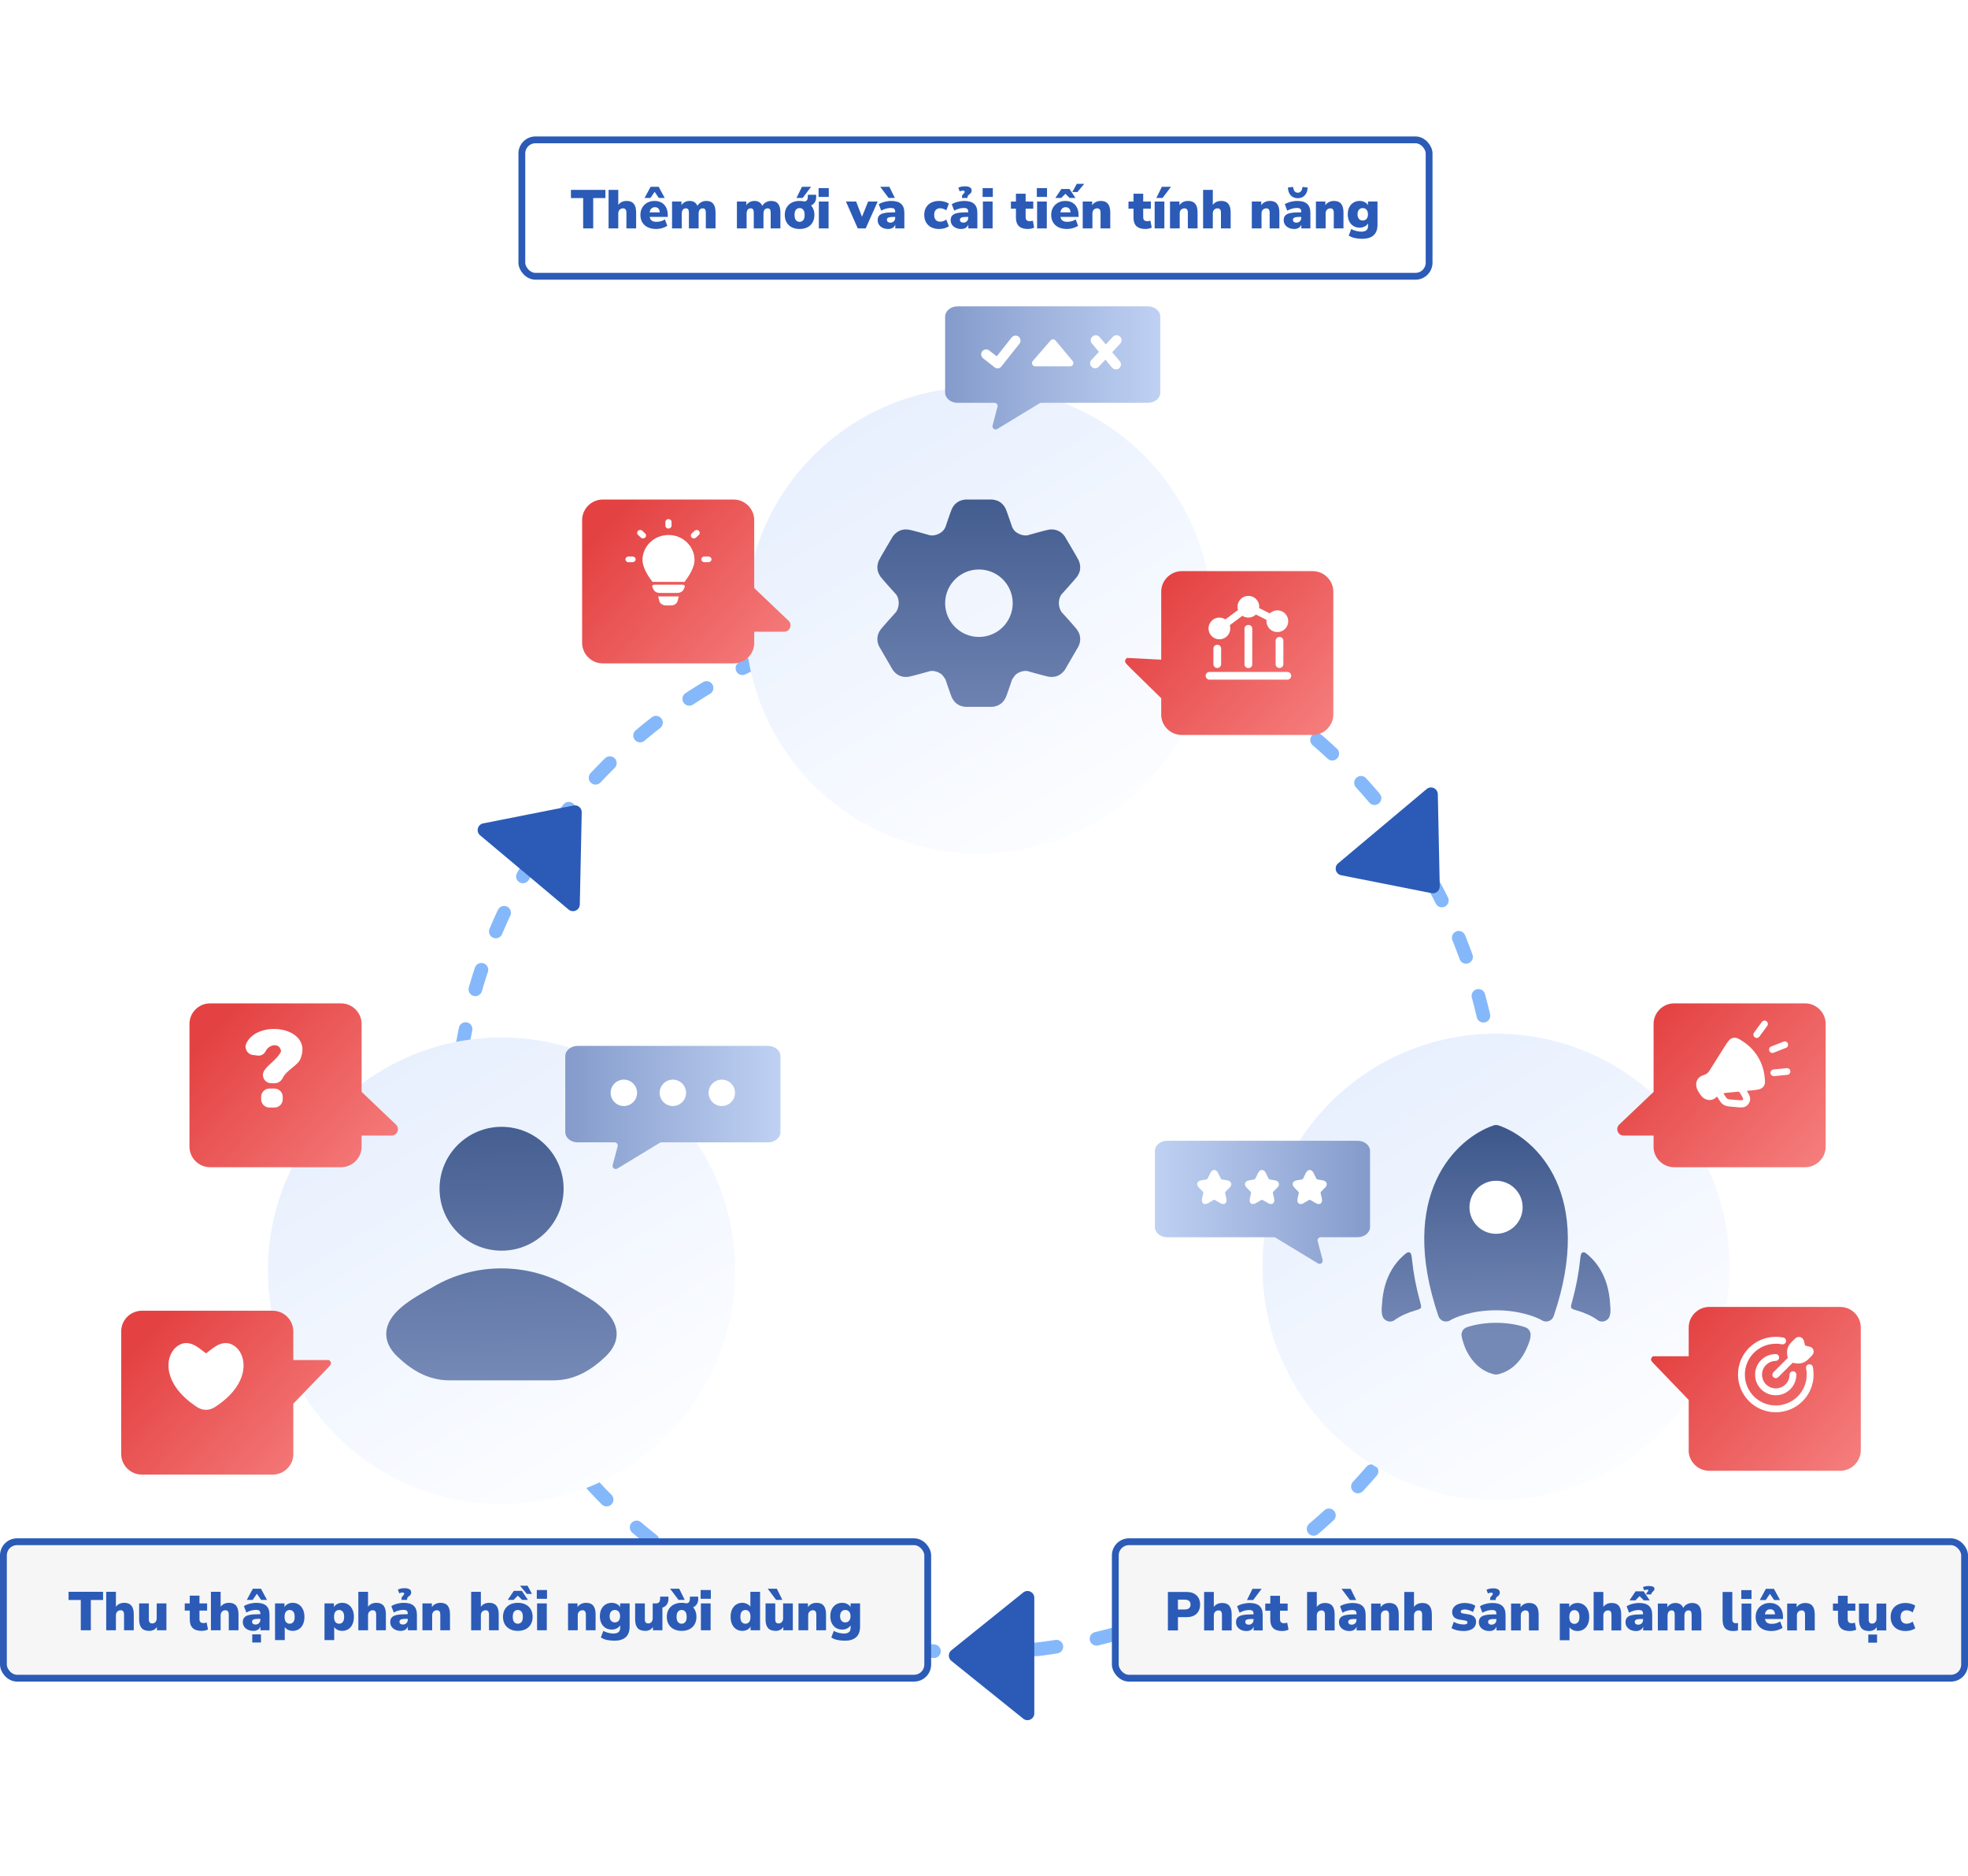 <svg width="577" height="550" viewBox="0 0 577 550" fill="none" xmlns="http://www.w3.org/2000/svg">
<ellipse cx="286.147" cy="332.155" rx="152.716" ry="152.438" stroke="#85B8FA" stroke-width="4" stroke-linecap="round" stroke-linejoin="round" stroke-dasharray="6 12"/>
<path d="M168.17 236.151C169.423 235.903 170.585 236.877 170.558 238.154L169.994 265.172C169.959 266.851 167.996 267.741 166.709 266.662L140.764 244.891C139.478 243.812 140.014 241.723 141.661 241.397L168.17 236.151Z" fill="#2B5BB7"/>
<path d="M419.731 261.849C420.984 262.097 422.145 261.123 422.119 259.846L421.555 232.828C421.52 231.149 419.556 230.259 418.27 231.338L392.325 253.109C391.038 254.188 391.574 256.277 393.222 256.603L419.731 261.849Z" fill="#2B5BB7"/>
<path d="M278.938 483.816C277.943 484.617 277.943 486.133 278.938 486.934L299.997 503.868C301.305 504.921 303.25 503.989 303.25 502.31L303.25 468.44C303.25 466.761 301.305 465.829 299.997 466.882L278.938 483.816Z" fill="#2B5BB7"/>
<g filter="url(#filter0_d_1726_1180)">
<path d="M147.038 435.892C184.862 435.892 215.525 405.285 215.525 367.53C215.525 329.774 184.862 299.167 147.038 299.167C109.214 299.167 78.551 329.774 78.551 367.53C78.551 405.285 109.214 435.892 147.038 435.892Z" fill="url(#paint0_linear_1726_1180)"/>
</g>
<path d="M167.146 377.339C167.557 377.574 168.047 377.867 168.615 378.18C171.082 379.567 174.821 381.678 177.366 384.16C178.972 385.723 180.48 387.775 180.754 390.297C181.047 392.974 179.873 395.495 177.523 397.723C173.47 401.573 168.595 404.681 162.291 404.681H131.748C125.443 404.681 120.588 401.593 116.515 397.723C114.166 395.495 112.991 392.974 113.285 390.297C113.559 387.775 115.086 385.723 116.672 384.16C119.237 381.658 122.957 379.567 125.424 378.18C125.991 377.867 126.481 377.574 126.892 377.339C139.207 370.03 154.792 370.03 167.107 377.339H167.146Z" fill="url(#paint1_linear_1726_1180)"/>
<path d="M128.869 348.513C128.869 338.487 137.014 330.357 147.058 330.357C157.102 330.357 165.247 338.487 165.247 348.513C165.247 358.539 157.102 366.669 147.058 366.669C137.014 366.669 128.869 358.539 128.869 348.513Z" fill="url(#paint2_linear_1726_1180)"/>
<path d="M169.358 306.632H225.198C227.195 306.632 228.82 307.98 228.82 309.642V331.901C228.82 333.563 227.195 334.911 225.198 334.911H193.91C193.734 334.911 193.578 334.95 193.441 335.048L181.008 342.592C180.303 343.022 179.442 342.377 179.637 341.575L181.086 336.064C181.243 335.478 180.793 334.911 180.205 334.911H169.358C167.361 334.911 165.736 333.563 165.736 331.901V309.642C165.736 307.98 167.361 306.632 169.358 306.632Z" fill="url(#paint3_linear_1726_1180)"/>
<path d="M182.908 324.26C185.049 324.26 186.785 322.527 186.785 320.39C186.785 318.253 185.049 316.521 182.908 316.521C180.767 316.521 179.031 318.253 179.031 320.39C179.031 322.527 180.767 324.26 182.908 324.26Z" fill="white"/>
<path d="M197.279 324.26C199.42 324.26 201.156 322.527 201.156 320.39C201.156 318.253 199.42 316.521 197.279 316.521C195.138 316.521 193.402 318.253 193.402 320.39C193.402 322.527 195.138 324.26 197.279 324.26Z" fill="white"/>
<path d="M211.631 324.26C213.772 324.26 215.507 322.527 215.507 320.39C215.507 318.253 213.772 316.521 211.631 316.521C209.49 316.521 207.754 318.253 207.754 320.39C207.754 322.527 209.49 324.26 211.631 324.26Z" fill="white"/>
<g filter="url(#filter1_d_1726_1180)">
<path d="M106.021 331.139V327.915H114.793C116.477 327.915 117.318 325.863 116.085 324.69L106.021 315.114V295.199C106.021 291.877 103.3 289.16 99.972 289.16H61.597C58.268 289.16 55.547 291.877 55.547 295.199V331.159C55.547 334.481 58.268 337.198 61.597 337.198H99.972C103.3 337.198 106.021 334.481 106.021 331.159V331.139Z" fill="url(#paint4_linear_1726_1180)"/>
</g>
<path d="M80.661 317.577H79.525C77.587 317.577 76.412 315.408 77.509 313.805C78.801 311.909 81.249 310.6 82.404 308.255C82.09 305.577 78.919 306.124 77.92 308.118C77.47 308.997 76.628 309.584 75.649 309.466L74.141 309.291C72.497 309.095 71.518 307.336 72.242 305.851C75.688 298.639 92.174 301.063 88.003 310.639C87.24 312.3 83.911 313.883 82.913 315.994C82.482 316.893 81.66 317.557 80.661 317.557V317.577ZM78.997 319.14H80.465C81.797 319.14 82.893 320.215 82.893 321.564V322.287C82.893 323.616 81.816 324.71 80.465 324.71H78.997C77.665 324.71 76.569 323.635 76.569 322.287V321.564C76.569 320.235 77.646 319.14 78.997 319.14Z" fill="white"/>
<g filter="url(#filter2_d_1726_1180)">
<path d="M85.992 421.254V406.537L95.214 396.961C96.643 395.359 97.739 394.909 96.506 393.737H85.992V385.313C85.992 381.991 83.271 379.274 79.942 379.274H41.587C38.259 379.274 35.537 381.991 35.537 385.313V421.273C35.537 424.596 38.259 427.312 41.587 427.312H79.962C83.29 427.312 86.012 424.596 86.012 421.273L85.992 421.254Z" fill="url(#paint5_linear_1726_1180)"/>
</g>
<path d="M52.354 394.42C55.408 392.544 58.13 395.065 59.794 396.316C60.068 396.512 60.244 396.668 60.401 396.766C60.538 396.668 60.734 396.531 61.008 396.316C62.653 395.065 65.394 392.544 68.448 394.42C70.562 395.71 71.737 398.427 71.326 401.554C70.915 404.681 68.898 408.218 64.611 411.404C63.123 412.498 62.046 413.319 60.401 413.319C58.756 413.319 57.679 412.518 56.191 411.404C51.923 408.218 49.907 404.681 49.476 401.554C49.065 398.446 50.239 395.73 52.354 394.42Z" fill="white"/>
<g filter="url(#filter3_d_1726_1180)">
<path d="M438.63 434.777C476.454 434.777 507.117 404.17 507.117 366.415C507.117 328.659 476.454 298.052 438.63 298.052C400.805 298.052 370.143 328.659 370.143 366.415C370.143 404.17 400.805 434.777 438.63 434.777Z" fill="url(#paint6_linear_1726_1180)"/>
</g>
<path d="M430.093 389.105C435.261 387.385 442.016 387.385 447.165 389.105C448.262 389.477 448.927 390.571 448.732 391.705C448.732 392.936 447.596 395.418 447.028 396.493C445.717 398.955 443.328 401.926 439.177 402.922C438.825 403.001 438.453 403.001 438.081 402.922C433.93 401.926 431.522 398.955 430.23 396.493C429.368 395.086 428.722 392.701 428.526 391.705C428.33 390.571 428.996 389.477 430.093 389.105Z" fill="url(#paint7_linear_1726_1180)"/>
<path d="M468.349 386.995C469.034 387.484 469.915 387.582 470.679 387.23C471.442 386.898 471.971 386.174 472.049 385.334C472.265 384.631 472.167 383.184 472.088 382.539C472.01 380.898 471.756 378.67 471.012 376.286C470.15 373.569 468.623 370.657 466.019 368.292C465.04 367.413 464.57 366.983 464.022 367.178C463.493 367.374 463.415 368.097 463.258 369.543C462.847 373.354 462.084 377.439 460.889 381.758C460.635 382.657 460.517 383.106 460.694 383.438C460.889 383.771 461.34 383.907 462.279 384.181C464.511 384.826 466.626 385.745 468.368 386.995H468.349Z" fill="url(#paint8_linear_1726_1180)"/>
<path d="M408.927 386.994C408.242 387.483 407.361 387.581 406.597 387.229C405.833 386.897 405.305 386.174 405.226 385.333C405.011 384.63 405.109 383.183 405.187 382.538C405.266 380.897 405.52 378.669 406.264 376.285C407.126 373.568 408.653 370.656 411.257 368.291C412.236 367.412 412.706 366.982 413.254 367.177C413.782 367.373 413.861 368.096 414.017 369.542C414.429 373.353 415.192 377.438 416.386 381.757C416.641 382.656 416.758 383.105 416.582 383.437C416.386 383.77 415.936 383.906 414.996 384.18C412.764 384.825 410.65 385.744 408.907 386.994H408.927Z" fill="url(#paint9_linear_1726_1180)"/>
<path d="M439.392 329.947C438.903 329.791 438.374 329.791 437.885 329.947C432.422 331.804 425.296 336.866 421.086 345.992C416.877 355.178 415.721 368.213 421.732 385.861C421.967 386.545 422.496 387.073 423.161 387.307C423.827 387.542 424.571 387.464 425.178 387.092C426.549 386.232 431.541 384.141 438.629 384.141C445.716 384.141 450.689 386.232 452.08 387.092C452.687 387.464 453.431 387.542 454.096 387.307C454.762 387.073 455.291 386.525 455.525 385.861C461.536 368.233 460.381 355.178 456.172 345.992C451.982 336.866 444.855 331.804 439.373 329.947H439.392Z" fill="url(#paint10_linear_1726_1180)"/>
<path fill-rule="evenodd" clip-rule="evenodd" d="M438.628 346.168C442.936 346.168 446.421 349.647 446.421 353.946C446.421 358.246 442.936 361.724 438.628 361.724C434.321 361.724 430.836 358.246 430.836 353.946C430.836 349.647 434.321 346.168 438.628 346.168Z" fill="white"/>
<g filter="url(#filter4_d_1726_1180)">
<path d="M495.113 420.14V405.424L485.892 395.848C484.462 394.245 483.366 393.796 484.6 392.623H495.113V384.2C495.113 380.878 497.835 378.161 501.163 378.161H539.518C542.847 378.161 545.568 380.878 545.568 384.2V420.16C545.568 423.482 542.847 426.199 539.518 426.199H501.144C497.815 426.199 495.094 423.482 495.094 420.16L495.113 420.14Z" fill="url(#paint11_linear_1726_1180)"/>
</g>
<g filter="url(#filter5_d_1726_1180)">
<path d="M484.815 331.139V327.915H476.044C474.36 327.915 473.518 325.863 474.752 324.69L484.815 315.114V295.199C484.815 291.877 487.537 289.16 490.865 289.16H529.22C532.549 289.16 535.27 291.877 535.27 295.199V331.159C535.27 334.481 532.549 337.198 529.22 337.198H490.845C487.517 337.198 484.796 334.481 484.796 331.159L484.815 331.139Z" fill="url(#paint12_linear_1726_1180)"/>
</g>
<path fill-rule="evenodd" clip-rule="evenodd" d="M501.162 313.94L505.587 306.924C506.605 305.322 507.114 304.501 508.093 304.286C509.072 304.071 509.718 304.481 511.01 305.322C514.554 307.628 516.865 311.322 517.354 315.543C517.53 317.067 517.628 317.849 516.982 318.611C516.336 319.393 515.396 319.491 513.497 319.686L512.479 319.784C512.322 319.784 512.263 319.803 512.224 319.862C512.205 319.921 512.224 319.979 512.322 320.097C512.479 320.37 512.635 320.624 512.753 320.839C512.949 321.211 513.125 321.64 513.125 322.129C513.125 323.106 512.577 324.005 511.696 324.435C511.265 324.65 510.795 324.67 510.384 324.67C509.973 324.67 509.425 324.611 508.798 324.552L507.212 324.416C506.546 324.357 505.92 324.24 505.352 323.908C504.784 323.556 504.412 323.048 504.06 322.481L503.551 321.68C503.492 321.582 503.453 321.523 503.414 321.523C503.355 321.523 503.316 321.562 503.238 321.64C503.14 321.738 503.081 321.797 503.003 321.855C501.378 323.126 499.439 322.403 498.441 320.8L497.892 319.921C496.894 318.318 497.109 316.246 498.989 315.367C499.146 315.289 499.341 315.23 499.733 315.093C500.34 314.878 500.829 314.507 501.162 313.96V313.94ZM505.607 320.468C505.45 320.468 505.391 320.487 505.352 320.546C505.333 320.605 505.352 320.663 505.45 320.781L505.822 321.367C506.135 321.875 506.311 322.031 506.449 322.129C506.586 322.207 506.82 322.285 507.408 322.344L508.955 322.481C509.64 322.539 510.09 322.579 510.423 322.579C510.678 322.579 510.775 322.579 510.795 322.559C510.971 322.461 511.069 322.305 511.069 322.11C511.069 322.11 511.05 321.992 510.932 321.758C510.775 321.465 510.54 321.074 510.188 320.507C510.071 320.312 510.012 320.214 509.934 320.155C509.875 320.116 509.816 320.097 509.757 320.077C509.659 320.057 509.542 320.077 509.327 320.077L505.626 320.448L505.607 320.468Z" fill="white"/>
<path d="M515.047 304.305C514.851 304.305 514.636 304.247 514.479 304.11C514.048 303.797 513.95 303.172 514.264 302.742L516.554 299.615C516.868 299.185 517.494 299.087 517.925 299.4C518.356 299.713 518.454 300.338 518.14 300.768L515.85 303.895C515.654 304.149 515.36 304.305 515.066 304.305H515.047Z" fill="white"/>
<path d="M520.059 315.504C519.57 315.504 519.139 315.133 519.08 314.625C519.021 314.097 519.413 313.608 519.961 313.55L523.838 313.159C524.366 313.081 524.856 313.491 524.915 314.038C524.973 314.566 524.582 315.055 524.034 315.113L520.157 315.504C520.157 315.504 520.098 315.504 520.059 315.504Z" fill="white"/>
<path d="M519.647 308.704C519.255 308.704 518.883 308.47 518.746 308.079C518.551 307.571 518.786 307.004 519.295 306.809L522.917 305.382C523.406 305.187 523.994 305.421 524.189 305.929C524.385 306.437 524.15 307.004 523.641 307.2L520.019 308.626C519.902 308.665 519.784 308.704 519.667 308.704H519.647Z" fill="white"/>
<path fill-rule="evenodd" clip-rule="evenodd" d="M520.646 398.993C518.414 398.993 516.612 400.791 516.612 403.019C516.612 405.247 518.414 407.045 520.646 407.045C522.878 407.045 524.679 405.247 524.679 403.019C524.679 402.472 525.129 402.023 525.677 402.023C526.226 402.023 526.676 402.472 526.676 403.019C526.676 406.342 523.974 409.058 520.626 409.058C517.278 409.058 514.576 406.361 514.576 403.019C514.576 399.677 517.278 396.98 520.626 396.98C521.174 396.98 521.625 397.43 521.625 397.977C521.625 398.524 521.174 398.974 520.626 398.974L520.646 398.993Z" fill="white"/>
<path fill-rule="evenodd" clip-rule="evenodd" d="M520.646 393.951C515.634 393.951 511.581 397.997 511.581 403C511.581 408.003 515.634 412.049 520.646 412.049C525.658 412.049 529.711 408.003 529.711 403C529.711 402.375 529.652 401.769 529.535 401.182C529.417 400.635 529.77 400.108 530.318 399.99C530.866 399.873 531.395 400.225 531.512 400.772C531.65 401.495 531.728 402.218 531.728 402.98C531.728 409.098 526.774 414.042 520.646 414.042C514.518 414.042 509.564 409.098 509.564 402.98C509.564 396.863 514.518 391.919 520.646 391.919C521.41 391.919 522.154 391.997 522.859 392.134C523.407 392.251 523.759 392.779 523.642 393.326C523.524 393.873 522.996 394.225 522.447 394.108C521.86 393.991 521.253 393.932 520.627 393.932L520.646 393.951Z" fill="white"/>
<path d="M528.851 393.033C528.694 392.427 528.204 392.055 527.676 391.977C527.167 391.899 526.658 392.075 526.286 392.446L525.131 393.599C523.858 394.87 523.74 396.453 524.171 398.094L519.942 402.316C519.551 402.707 519.551 403.351 519.942 403.742C520.334 404.133 520.98 404.133 521.371 403.742L525.6 399.521C527.245 399.951 528.811 399.834 530.104 398.563L531.259 397.41C531.631 397.039 531.807 396.531 531.729 396.023C531.65 395.495 531.278 395.006 530.671 394.85L529.242 394.479L528.87 393.052L528.851 393.033Z" fill="white"/>
<path d="M398.061 334.442H342.222C340.225 334.442 338.6 335.791 338.6 337.452V359.712C338.6 361.373 340.225 362.722 342.222 362.722H373.509C373.685 362.722 373.842 362.761 373.979 362.858L386.411 370.402C387.116 370.832 387.978 370.187 387.782 369.386L386.333 363.875C386.176 363.288 386.627 362.722 387.214 362.722H398.061C400.058 362.722 401.683 361.373 401.683 359.712V337.452C401.683 335.791 400.058 334.442 398.061 334.442Z" fill="url(#paint13_linear_1726_1180)"/>
<path d="M355.995 343C356.478 343 356.877 343.376 357.108 343.857L357.928 345.509C357.928 345.509 358.012 345.634 358.096 345.697C358.18 345.76 358.264 345.801 358.327 345.801L359.818 346.052C360.365 346.136 360.806 346.408 360.953 346.868C361.1 347.327 360.89 347.808 360.491 348.185L359.335 349.355C359.293 349.397 359.23 349.481 359.209 349.606C359.167 349.711 359.167 349.815 359.209 349.878L359.545 351.32C359.692 351.927 359.629 352.512 359.209 352.826C358.789 353.139 358.201 352.993 357.676 352.679L356.268 351.843C356.268 351.843 356.1 351.78 355.995 351.78C355.89 351.78 355.764 351.801 355.701 351.843L354.314 352.679C353.789 352.993 353.201 353.139 352.78 352.826C352.36 352.512 352.318 351.927 352.444 351.32L352.78 349.878C352.78 349.878 352.78 349.711 352.78 349.606C352.738 349.502 352.696 349.397 352.654 349.355L351.499 348.185C351.121 347.808 350.911 347.327 351.037 346.868C351.184 346.408 351.625 346.157 352.171 346.052L353.663 345.801C353.663 345.801 353.81 345.76 353.894 345.697C353.978 345.634 354.041 345.55 354.062 345.509L354.881 343.857C355.133 343.355 355.512 343 356.016 343H355.995Z" fill="white"/>
<path d="M369.995 343C370.478 343 370.877 343.376 371.108 343.857L371.928 345.509C371.928 345.509 372.012 345.634 372.096 345.697C372.18 345.76 372.264 345.801 372.327 345.801L373.819 346.052C374.365 346.136 374.806 346.408 374.953 346.868C375.1 347.327 374.89 347.808 374.491 348.185L373.335 349.355C373.293 349.397 373.23 349.481 373.209 349.606C373.167 349.711 373.167 349.815 373.209 349.878L373.545 351.32C373.692 351.927 373.629 352.512 373.209 352.826C372.789 353.139 372.201 352.993 371.676 352.679L370.268 351.843C370.268 351.843 370.1 351.78 369.995 351.78C369.89 351.78 369.764 351.801 369.701 351.843L368.314 352.679C367.789 352.993 367.201 353.139 366.78 352.826C366.36 352.512 366.318 351.927 366.444 351.32L366.78 349.878C366.78 349.878 366.78 349.711 366.78 349.606C366.738 349.502 366.696 349.397 366.654 349.355L365.499 348.185C365.121 347.808 364.911 347.327 365.037 346.868C365.184 346.408 365.625 346.157 366.171 346.052L367.663 345.801C367.663 345.801 367.81 345.76 367.894 345.697C367.978 345.634 368.041 345.55 368.062 345.509L368.881 343.857C369.133 343.355 369.512 343 370.016 343H369.995Z" fill="white"/>
<path d="M383.995 343C384.478 343 384.877 343.376 385.108 343.857L385.928 345.509C385.928 345.509 386.012 345.634 386.096 345.697C386.18 345.76 386.264 345.801 386.327 345.801L387.819 346.052C388.365 346.136 388.806 346.408 388.953 346.868C389.1 347.327 388.89 347.808 388.491 348.185L387.335 349.355C387.293 349.397 387.23 349.481 387.209 349.606C387.167 349.711 387.167 349.815 387.209 349.878L387.545 351.32C387.692 351.927 387.629 352.512 387.209 352.826C386.789 353.139 386.201 352.993 385.676 352.679L384.268 351.843C384.268 351.843 384.1 351.78 383.995 351.78C383.89 351.78 383.764 351.801 383.701 351.843L382.314 352.679C381.789 352.993 381.201 353.139 380.78 352.826C380.36 352.512 380.318 351.927 380.444 351.32L380.78 349.878C380.78 349.878 380.78 349.711 380.78 349.606C380.738 349.502 380.696 349.397 380.654 349.355L379.499 348.185C379.121 347.808 378.911 347.327 379.037 346.868C379.184 346.408 379.625 346.157 380.171 346.052L381.663 345.801C381.663 345.801 381.81 345.76 381.894 345.697C381.978 345.634 382.041 345.55 382.062 345.509L382.881 343.857C383.133 343.355 383.512 343 384.016 343H383.995Z" fill="white"/>
<g filter="url(#filter6_d_1726_1180)">
<path d="M286.973 245.207C324.798 245.207 355.461 214.6 355.461 176.844C355.461 139.088 324.798 108.481 286.973 108.481C249.149 108.481 218.486 139.088 218.486 176.844C218.486 214.6 249.149 245.207 286.973 245.207Z" fill="url(#paint14_linear_1726_1180)"/>
</g>
<path fill-rule="evenodd" clip-rule="evenodd" d="M280.591 206.374C281.374 206.941 282.197 207.136 282.999 207.234H290.948C291.731 207.136 292.573 206.941 293.357 206.374C294.14 205.807 294.59 205.104 294.923 204.381C295.217 203.736 296.744 199.202 296.744 199.202C296.744 199.202 297.488 197.951 298.095 197.54C299.289 196.759 300.503 196.583 301.286 196.759C301.286 196.759 306.611 198.264 307.375 198.381C308.217 198.518 309.137 198.537 310.077 198.146C311.017 197.755 311.663 197.111 312.172 196.446L316.244 189.43C316.558 188.707 316.793 187.867 316.695 186.909C316.597 185.951 316.186 185.189 315.735 184.544C315.324 183.958 311.8 180.049 311.193 179.385C311.193 179.385 310.449 178.251 310.449 176.844C310.449 175.183 311.193 174.303 311.193 174.303C311.193 174.303 315.324 169.711 315.735 169.144C316.205 168.499 316.597 167.737 316.695 166.779C316.793 165.822 316.558 165.001 316.244 164.258C315.951 163.594 312.172 157.242 312.172 157.242C311.663 156.558 311.017 155.913 310.077 155.542C309.137 155.151 308.217 155.17 307.375 155.307C306.631 155.425 302.226 156.656 301.286 156.929C301.286 156.929 299.778 157.262 298.095 156.148C297.488 155.757 297.018 155.17 296.744 154.486C296.744 154.486 295.217 149.972 294.923 149.307C294.59 148.584 294.12 147.861 293.357 147.314C292.573 146.747 291.751 146.552 290.948 146.454H282.999C282.216 146.552 281.374 146.747 280.591 147.314C279.808 147.881 279.358 148.584 279.025 149.307C278.731 149.952 277.204 154.486 277.204 154.486C276.93 155.17 276.46 155.737 275.853 156.148C274.169 157.262 272.662 156.929 272.662 156.929C271.722 156.656 267.336 155.425 266.573 155.307C265.731 155.17 264.81 155.151 263.871 155.542C262.931 155.933 262.285 156.578 261.776 157.242C261.776 157.242 257.997 163.594 257.703 164.258C257.39 164.981 257.155 165.822 257.253 166.779C257.351 167.737 257.762 168.499 258.212 169.144C258.623 169.73 262.755 174.303 262.755 174.303C262.755 174.303 263.499 175.183 263.499 176.844C263.499 178.251 262.755 179.385 262.755 179.385C262.148 180.049 258.623 183.977 258.212 184.544C257.742 185.189 257.351 185.951 257.253 186.909C257.155 187.867 257.39 188.687 257.703 189.43L261.776 196.446C262.285 197.13 262.931 197.775 263.871 198.146C264.81 198.537 265.731 198.518 266.573 198.381C267.317 198.264 272.662 196.759 272.662 196.759C273.445 196.583 274.659 196.759 275.853 197.54C276.46 197.931 277.204 199.202 277.204 199.202C277.204 199.202 278.731 203.716 279.025 204.381C279.358 205.104 279.827 205.827 280.591 206.374ZM287.013 186.733C292.495 186.733 296.92 182.297 296.92 176.844C296.92 171.391 292.475 166.955 287.013 166.955C281.55 166.955 277.106 171.391 277.106 176.844C277.106 182.297 281.55 186.733 287.013 186.733Z" fill="url(#paint15_linear_1726_1180)"/>
<g filter="url(#filter7_d_1726_1180)">
<path d="M221.129 183.43V180.206H229.9C231.584 180.206 232.426 178.154 231.192 176.981L221.129 167.405V147.49C221.129 144.168 218.407 141.451 215.079 141.451H176.724C173.395 141.451 170.674 144.168 170.674 147.49V183.45C170.674 186.772 173.395 189.489 176.724 189.489H215.098C218.427 189.489 221.148 186.772 221.148 183.45L221.129 183.43Z" fill="url(#paint16_linear_1726_1180)"/>
</g>
<path d="M198.868 175.418L199.005 174.852H192.975L193.112 175.418C193.249 176.044 193.327 176.356 193.484 176.61C193.738 177.001 194.13 177.275 194.6 177.412C194.913 177.509 195.265 177.509 195.99 177.509C196.714 177.509 197.067 177.509 197.38 177.412C197.85 177.275 198.261 176.982 198.496 176.61C198.653 176.356 198.731 176.044 198.868 175.418Z" fill="white"/>
<path d="M195.989 156.852C191.78 156.852 188.373 160.135 188.373 164.2C188.373 165.959 189.548 168.363 191.31 170.591H200.688C202.45 168.363 203.625 165.998 203.625 164.2C203.625 160.154 200.218 156.852 196.009 156.852H195.989Z" fill="white"/>
<path d="M191.35 172.31C191.252 172.095 191.213 171.978 191.213 171.88C191.213 171.685 191.37 171.528 191.604 171.45C191.702 171.411 191.859 171.411 192.153 171.411H199.847C200.141 171.411 200.278 171.411 200.395 171.45C200.611 171.528 200.767 171.685 200.787 171.88C200.787 171.978 200.748 172.076 200.65 172.31C200.474 172.721 200.395 172.936 200.258 173.092C199.984 173.444 199.554 173.698 199.044 173.795C198.81 173.835 198.535 173.835 198.007 173.835H194.013C193.464 173.835 193.21 173.835 192.975 173.795C192.486 173.698 192.035 173.444 191.761 173.092C191.624 172.916 191.546 172.721 191.37 172.31H191.35Z" fill="white"/>
<path d="M195.99 154.956C195.481 154.956 195.09 154.585 195.09 154.115V153.021C195.09 152.552 195.501 152.181 195.99 152.181C196.48 152.181 196.891 152.552 196.891 153.021V154.115C196.891 154.585 196.48 154.956 195.99 154.956Z" fill="white"/>
<path d="M207.698 164.825H206.524C206.015 164.825 205.623 164.454 205.623 163.985C205.623 163.516 206.034 163.145 206.524 163.145H207.698C208.207 163.145 208.599 163.516 208.599 163.985C208.599 164.454 208.188 164.825 207.698 164.825Z" fill="white"/>
<path d="M185.456 164.825H184.281C183.772 164.825 183.381 164.454 183.381 163.985C183.381 163.516 183.792 163.145 184.281 163.145H185.456C185.965 163.145 186.357 163.516 186.357 163.985C186.357 164.454 185.946 164.825 185.456 164.825Z" fill="white"/>
<path d="M203.449 157.848C203.215 157.848 202.98 157.77 202.803 157.594C202.451 157.262 202.451 156.734 202.803 156.402L203.626 155.62C203.978 155.288 204.546 155.288 204.898 155.62C205.251 155.953 205.251 156.48 204.898 156.812L204.076 157.594C203.9 157.751 203.665 157.848 203.43 157.848H203.449Z" fill="white"/>
<path d="M188.53 157.848C188.295 157.848 188.06 157.77 187.884 157.594L187.061 156.812C186.709 156.48 186.709 155.953 187.061 155.62C187.414 155.288 187.981 155.288 188.334 155.62L189.156 156.402C189.509 156.734 189.509 157.262 189.156 157.594C188.98 157.751 188.745 157.848 188.51 157.848H188.53Z" fill="white"/>
<g filter="url(#filter8_d_1726_1180)">
<path d="M340.462 204.42V199.71L331.69 191.111C330.242 189.528 329.165 189.059 330.398 187.886L340.462 188.394V168.479C340.462 165.157 343.183 162.44 346.512 162.44H384.867C388.195 162.44 390.917 165.157 390.917 168.479V204.439C390.917 207.762 388.195 210.478 384.867 210.478H346.492C343.164 210.478 340.442 207.762 340.442 204.439L340.462 204.42Z" fill="url(#paint17_linear_1726_1180)"/>
</g>
<path fill-rule="evenodd" clip-rule="evenodd" d="M356.889 189.02C357.516 189.02 358.025 189.528 358.025 190.153V194.707C358.025 195.332 357.516 195.84 356.889 195.84C356.263 195.84 355.754 195.332 355.754 194.707V190.153C355.754 189.528 356.263 189.02 356.889 189.02Z" fill="white"/>
<path fill-rule="evenodd" clip-rule="evenodd" d="M366.014 183.215C366.641 183.215 367.15 183.684 367.15 184.27V194.804C367.15 195.39 366.641 195.859 366.014 195.859C365.388 195.859 364.879 195.39 364.879 194.804V184.27C364.879 183.684 365.388 183.215 366.014 183.215Z" fill="white"/>
<path fill-rule="evenodd" clip-rule="evenodd" d="M378.563 198.127C378.563 198.752 378.054 199.26 377.427 199.26H354.618C353.991 199.26 353.482 198.752 353.482 198.127C353.482 197.501 353.991 196.993 354.618 196.993H377.427C378.054 196.993 378.563 197.501 378.563 198.127Z" fill="white"/>
<path fill-rule="evenodd" clip-rule="evenodd" d="M375.136 186.732C375.762 186.732 376.271 187.241 376.271 187.866V194.706C376.271 195.332 375.762 195.84 375.136 195.84C374.509 195.84 374 195.332 374 194.706V187.866C374 187.241 374.509 186.732 375.136 186.732Z" fill="white"/>
<path fill-rule="evenodd" clip-rule="evenodd" d="M362.821 177.88C362.821 176.121 364.251 174.694 366.013 174.694C367.775 174.694 369.204 176.121 369.204 177.88C369.204 178.017 369.204 178.134 369.185 178.271L372.298 179.834C372.865 179.287 373.649 178.935 374.51 178.935C376.272 178.935 377.701 180.362 377.701 182.121C377.701 183.88 376.272 185.306 374.51 185.306C372.748 185.306 371.319 183.88 371.319 182.121C371.319 181.984 371.319 181.867 371.338 181.73L368.225 180.166C367.657 180.714 366.874 181.065 366.013 181.065C365.367 181.065 364.76 180.87 364.251 180.538L360.57 183.293C360.668 183.587 360.707 183.919 360.707 184.251C360.707 186.01 359.278 187.437 357.516 187.437C355.753 187.437 354.324 186.01 354.324 184.251C354.324 182.492 355.753 181.065 357.516 181.065C358.162 181.065 358.769 181.261 359.278 181.593L362.959 178.838C362.861 178.544 362.821 178.212 362.821 177.88Z" fill="white"/>
<path d="M280.728 89.817H336.567C338.564 89.817 340.189 91.166 340.189 92.827V115.087C340.189 116.748 338.564 118.097 336.567 118.097H305.28C305.103 118.097 304.947 118.136 304.81 118.233L292.377 125.777C291.672 126.207 290.811 125.562 291.007 124.761L292.455 119.25C292.612 118.663 292.162 118.097 291.574 118.097H280.728C278.731 118.097 277.105 116.748 277.105 115.087V92.827C277.105 91.166 278.731 89.817 280.728 89.817Z" fill="url(#paint18_linear_1726_1180)"/>
<path d="M292.494 107.993C292.18 107.993 291.848 107.895 291.593 107.68L288.225 105.042C287.579 104.534 287.481 103.615 287.971 102.99C288.48 102.364 289.4 102.247 290.027 102.736L292.239 104.475L296.605 98.944C297.114 98.319 298.034 98.201 298.661 98.71C299.307 99.218 299.405 100.136 298.896 100.762L293.61 107.426C293.316 107.797 292.885 107.993 292.454 107.993H292.494Z" fill="white"/>
<path d="M308.021 99.823L302.813 105.823C302.265 106.448 302.715 107.406 303.537 107.406H313.738C314.56 107.406 315.011 106.448 314.482 105.823L309.47 99.823C309.098 99.374 308.393 99.354 308.001 99.823H308.021Z" fill="white"/>
<path d="M326.111 103.244L328.441 100.742C328.989 100.156 328.969 99.218 328.362 98.671C327.775 98.123 326.835 98.143 326.287 98.749L324.212 100.977L322.391 98.807C321.862 98.182 320.942 98.104 320.315 98.631C319.689 99.159 319.611 100.078 320.139 100.703L322.195 103.165L320.002 105.511C319.454 106.097 319.474 107.035 320.081 107.582C320.355 107.836 320.727 107.973 321.079 107.973C321.471 107.973 321.862 107.817 322.156 107.504L324.094 105.432L326.052 107.778C326.346 108.129 326.757 108.305 327.188 108.305C327.521 108.305 327.853 108.188 328.127 107.973C328.754 107.445 328.832 106.527 328.304 105.902L326.111 103.283V103.244Z" fill="white"/>
<rect x="1" y="452" width="271" height="40" rx="4" fill="#F6F6F6" stroke="#2B5BB7" stroke-width="2"/>
<path d="M23.689 477.956V469.076H20.105V466.676H30.217V469.076H26.633V477.956H23.689ZM31.138 477.956V466.676H33.986V471.06C34.551 470.292 35.373 469.908 36.45 469.908C37.389 469.908 38.082 470.185 38.53 470.74C38.989 471.295 39.218 472.148 39.218 473.3V477.956H36.37V473.412C36.37 472.932 36.285 472.591 36.114 472.388C35.954 472.185 35.714 472.084 35.394 472.084C34.967 472.084 34.626 472.223 34.37 472.5C34.114 472.767 33.986 473.129 33.986 473.588V477.956H31.138ZM43.785 478.132C42.761 478.132 42.004 477.855 41.513 477.3C41.033 476.735 40.793 475.876 40.793 474.724V470.084H43.641V474.804C43.641 475.572 43.972 475.956 44.633 475.956C45.017 475.956 45.332 475.817 45.577 475.54C45.822 475.263 45.945 474.895 45.945 474.436V470.084H48.793V477.956H46.009V476.98C45.497 477.748 44.756 478.132 43.785 478.132ZM59.157 478.132C57.962 478.132 57.077 477.855 56.501 477.3C55.925 476.745 55.636 475.908 55.636 474.788V472.18H54.164V470.084H55.636V467.796H58.484V470.084H60.724V472.18H58.484V474.692C58.484 475.46 58.874 475.844 59.653 475.844C59.781 475.844 59.919 475.833 60.069 475.812C60.228 475.78 60.404 475.737 60.596 475.684L60.98 477.732C60.735 477.86 60.447 477.956 60.117 478.02C59.786 478.095 59.466 478.132 59.157 478.132ZM61.841 477.956V466.676H64.689V471.06C65.254 470.292 66.076 469.908 67.153 469.908C68.092 469.908 68.785 470.185 69.233 470.74C69.692 471.295 69.921 472.148 69.921 473.3V477.956H67.073V473.412C67.073 472.932 66.988 472.591 66.817 472.388C66.657 472.185 66.417 472.084 66.097 472.084C65.67 472.084 65.329 472.223 65.073 472.5C64.817 472.767 64.689 473.129 64.689 473.588V477.956H61.841ZM74.28 478.132C73.672 478.132 73.133 478.02 72.664 477.796C72.205 477.572 71.843 477.268 71.576 476.884C71.32 476.489 71.192 476.041 71.192 475.54C71.192 474.975 71.341 474.527 71.64 474.196C71.939 473.855 72.419 473.615 73.08 473.476C73.741 473.327 74.621 473.252 75.72 473.252H76.328V473.028C76.328 472.644 76.227 472.372 76.024 472.212C75.832 472.052 75.496 471.972 75.016 471.972C74.611 471.972 74.163 472.036 73.672 472.164C73.181 472.292 72.701 472.489 72.232 472.756L71.512 470.884C71.779 470.692 72.12 470.521 72.536 470.372C72.952 470.223 73.389 470.111 73.848 470.036C74.307 469.951 74.739 469.908 75.144 469.908C76.456 469.908 77.427 470.191 78.056 470.756C78.696 471.321 79.016 472.212 79.016 473.428V477.956H76.36V476.836C76.221 477.241 75.971 477.561 75.608 477.796C75.245 478.02 74.803 478.132 74.28 478.132ZM74.92 476.276C75.315 476.276 75.645 476.148 75.912 475.892C76.189 475.636 76.328 475.3 76.328 474.884V474.596H75.72C75.091 474.596 74.627 474.665 74.328 474.804C74.04 474.932 73.896 475.14 73.896 475.428C73.896 475.673 73.981 475.876 74.152 476.036C74.333 476.196 74.589 476.276 74.92 476.276ZM73.96 481.54V479.156H76.52V481.54H73.96ZM72.36 469.044L74.136 465.764H76.504L78.28 469.044H76.552L75.32 467.236L74.088 469.044H72.36ZM80.638 480.836V470.084H83.406V471.156C83.619 470.772 83.945 470.468 84.382 470.244C84.819 470.02 85.299 469.908 85.822 469.908C86.494 469.908 87.086 470.073 87.598 470.404C88.121 470.735 88.526 471.209 88.814 471.828C89.112 472.436 89.262 473.167 89.262 474.02C89.262 474.863 89.118 475.593 88.83 476.212C88.542 476.831 88.136 477.305 87.614 477.636C87.102 477.967 86.504 478.132 85.822 478.132C85.331 478.132 84.873 478.031 84.446 477.828C84.03 477.625 83.71 477.353 83.486 477.012V480.836H80.638ZM84.926 476.036C85.353 476.036 85.704 475.876 85.982 475.556C86.259 475.236 86.398 474.724 86.398 474.02C86.398 473.305 86.259 472.793 85.982 472.484C85.704 472.164 85.353 472.004 84.926 472.004C84.489 472.004 84.131 472.164 83.854 472.484C83.576 472.793 83.438 473.305 83.438 474.02C83.438 474.724 83.576 475.236 83.854 475.556C84.131 475.876 84.489 476.036 84.926 476.036ZM95.138 480.836V470.084H97.906V471.156C98.119 470.772 98.445 470.468 98.882 470.244C99.319 470.02 99.799 469.908 100.322 469.908C100.994 469.908 101.586 470.073 102.098 470.404C102.62 470.735 103.026 471.209 103.314 471.828C103.612 472.436 103.762 473.167 103.762 474.02C103.762 474.863 103.618 475.593 103.33 476.212C103.042 476.831 102.636 477.305 102.114 477.636C101.602 477.967 101.004 478.132 100.322 478.132C99.831 478.132 99.373 478.031 98.946 477.828C98.53 477.625 98.21 477.353 97.986 477.012V480.836H95.138ZM99.426 476.036C99.853 476.036 100.204 475.876 100.482 475.556C100.759 475.236 100.898 474.724 100.898 474.02C100.898 473.305 100.759 472.793 100.482 472.484C100.204 472.164 99.853 472.004 99.426 472.004C98.989 472.004 98.631 472.164 98.354 472.484C98.076 472.793 97.938 473.305 97.938 474.02C97.938 474.724 98.076 475.236 98.354 475.556C98.631 475.876 98.989 476.036 99.426 476.036ZM105.06 477.956V466.676H107.908V471.06C108.473 470.292 109.294 469.908 110.372 469.908C111.31 469.908 112.004 470.185 112.452 470.74C112.91 471.295 113.14 472.148 113.14 473.3V477.956H110.292V473.412C110.292 472.932 110.206 472.591 110.036 472.388C109.876 472.185 109.636 472.084 109.316 472.084C108.889 472.084 108.548 472.223 108.292 472.5C108.036 472.767 107.908 473.129 107.908 473.588V477.956H105.06ZM117.499 478.132C116.891 478.132 116.352 478.02 115.883 477.796C115.424 477.572 115.061 477.268 114.795 476.884C114.539 476.489 114.411 476.041 114.411 475.54C114.411 474.975 114.56 474.527 114.859 474.196C115.157 473.855 115.637 473.615 116.299 473.476C116.96 473.327 117.84 473.252 118.939 473.252H119.547V473.028C119.547 472.644 119.445 472.372 119.243 472.212C119.051 472.052 118.715 471.972 118.235 471.972C117.829 471.972 117.381 472.036 116.891 472.164C116.4 472.292 115.92 472.489 115.451 472.756L114.731 470.884C114.997 470.692 115.339 470.521 115.755 470.372C116.171 470.223 116.608 470.111 117.067 470.036C117.525 469.951 117.957 469.908 118.363 469.908C119.675 469.908 120.645 470.191 121.275 470.756C121.915 471.321 122.235 472.212 122.235 473.428V477.956H119.579V476.836C119.44 477.241 119.189 477.561 118.827 477.796C118.464 478.02 118.021 478.132 117.499 478.132ZM118.139 476.276C118.533 476.276 118.864 476.148 119.131 475.892C119.408 475.636 119.547 475.3 119.547 474.884V474.596H118.939C118.309 474.596 117.845 474.665 117.547 474.804C117.259 474.932 117.115 475.14 117.115 475.428C117.115 475.673 117.2 475.876 117.371 476.036C117.552 476.196 117.808 476.276 118.139 476.276ZM117.723 469.044V468.692C117.723 468.436 117.787 468.233 117.915 468.084C118.043 467.924 118.171 467.785 118.299 467.668C118.437 467.54 118.507 467.396 118.507 467.236C118.507 467.001 118.331 466.884 117.979 466.884C117.669 466.884 117.365 466.964 117.067 467.124L116.651 466.036C117.173 465.759 117.845 465.62 118.667 465.62C119.264 465.62 119.728 465.727 120.059 465.94C120.389 466.143 120.555 466.436 120.555 466.82C120.555 467.108 120.496 467.337 120.379 467.508C120.261 467.668 120.123 467.807 119.963 467.924C119.803 468.041 119.659 468.164 119.531 468.292C119.413 468.42 119.355 468.585 119.355 468.788V469.044H117.723ZM123.857 477.956V470.084H126.625V471.156C126.902 470.751 127.259 470.441 127.697 470.228C128.134 470.015 128.625 469.908 129.169 469.908C130.107 469.908 130.801 470.185 131.249 470.74C131.707 471.295 131.937 472.148 131.937 473.3V477.956H129.089V473.412C129.089 472.932 129.003 472.591 128.833 472.388C128.673 472.185 128.433 472.084 128.113 472.084C127.686 472.084 127.345 472.223 127.089 472.5C126.833 472.767 126.705 473.129 126.705 473.588V477.956H123.857ZM138.138 477.956V466.676H140.986V471.06C141.551 470.292 142.372 469.908 143.45 469.908C144.388 469.908 145.082 470.185 145.53 470.74C145.988 471.295 146.218 472.148 146.218 473.3V477.956H143.37V473.412C143.37 472.932 143.284 472.591 143.114 472.388C142.954 472.185 142.714 472.084 142.394 472.084C141.967 472.084 141.626 472.223 141.37 472.5C141.114 472.767 140.986 473.129 140.986 473.588V477.956H138.138ZM151.825 478.132C150.95 478.132 150.188 477.967 149.537 477.636C148.886 477.305 148.38 476.831 148.017 476.212C147.654 475.593 147.473 474.863 147.473 474.02C147.473 473.167 147.654 472.436 148.017 471.828C148.38 471.209 148.886 470.735 149.537 470.404C150.188 470.073 150.95 469.908 151.825 469.908C152.7 469.908 153.462 470.073 154.113 470.404C154.764 470.735 155.265 471.209 155.617 471.828C155.98 472.436 156.161 473.167 156.161 474.02C156.161 474.863 155.98 475.593 155.617 476.212C155.265 476.831 154.764 477.305 154.113 477.636C153.462 477.967 152.7 478.132 151.825 478.132ZM151.825 476.036C152.252 476.036 152.604 475.876 152.881 475.556C153.158 475.236 153.297 474.724 153.297 474.02C153.297 473.305 153.158 472.793 152.881 472.484C152.604 472.164 152.252 472.004 151.825 472.004C151.388 472.004 151.03 472.164 150.753 472.484C150.476 472.793 150.337 473.305 150.337 474.02C150.337 474.724 150.476 475.236 150.753 475.556C151.03 475.876 151.388 476.036 151.825 476.036ZM154.465 467.3L152.481 464.9H154.673L155.969 467.3H154.465ZM148.865 469.044L150.641 466.404H153.009L154.785 469.044H153.057L151.825 467.812L150.593 469.044H148.865ZM157.386 468.724V466.148H160.378V468.724H157.386ZM157.466 477.956V470.084H160.314V477.956H157.466ZM166.544 477.956V470.084H169.312V471.156C169.589 470.751 169.947 470.441 170.384 470.228C170.821 470.015 171.312 469.908 171.856 469.908C172.795 469.908 173.488 470.185 173.936 470.74C174.395 471.295 174.624 472.148 174.624 473.3V477.956H171.776V473.412C171.776 472.932 171.691 472.591 171.52 472.388C171.36 472.185 171.12 472.084 170.8 472.084C170.373 472.084 170.032 472.223 169.776 472.5C169.52 472.767 169.392 473.129 169.392 473.588V477.956H166.544ZM180.151 481.012C179.362 481.012 178.621 480.937 177.927 480.788C177.245 480.639 176.658 480.393 176.167 480.052L176.903 478.132C177.309 478.377 177.789 478.569 178.343 478.708C178.909 478.847 179.421 478.916 179.879 478.916C180.53 478.916 181.015 478.777 181.335 478.5C181.666 478.233 181.831 477.812 181.831 477.236V476.5C181.607 476.884 181.271 477.188 180.823 477.412C180.375 477.636 179.895 477.748 179.383 477.748C178.679 477.748 178.066 477.588 177.543 477.268C177.021 476.937 176.61 476.479 176.311 475.892C176.023 475.305 175.879 474.617 175.879 473.828C175.879 473.039 176.023 472.351 176.311 471.764C176.61 471.177 177.021 470.724 177.543 470.404C178.066 470.073 178.679 469.908 179.383 469.908C179.917 469.908 180.402 470.025 180.839 470.26C181.287 470.484 181.613 470.783 181.815 471.156V470.084H184.599V476.9C184.599 478.276 184.215 479.305 183.447 479.988C182.679 480.671 181.581 481.012 180.151 481.012ZM180.263 475.652C180.733 475.652 181.106 475.492 181.383 475.172C181.661 474.852 181.799 474.404 181.799 473.828C181.799 473.252 181.661 472.804 181.383 472.484C181.106 472.164 180.733 472.004 180.263 472.004C179.805 472.004 179.437 472.164 179.159 472.484C178.882 472.804 178.743 473.252 178.743 473.828C178.743 474.404 178.882 474.852 179.159 475.172C179.437 475.492 179.805 475.652 180.263 475.652ZM189.207 478.132C188.183 478.132 187.425 477.855 186.935 477.3C186.455 476.735 186.215 475.876 186.215 474.724V470.084H189.063V474.804C189.063 475.572 189.393 475.956 190.055 475.956C190.439 475.956 190.753 475.817 190.999 475.54C191.244 475.263 191.367 474.895 191.367 474.436V470.084H194.215V477.956H191.431V476.98C190.919 477.748 190.177 478.132 189.207 478.132ZM193.911 471.364L192.199 470.324V470.084C192.487 470.084 192.727 470.047 192.919 469.972C193.121 469.897 193.276 469.748 193.383 469.524C193.489 469.3 193.543 468.969 193.543 468.532V468.1H195.975V468.868C195.975 469.519 195.783 470.079 195.399 470.548C195.015 471.007 194.519 471.279 193.911 471.364ZM199.856 478.132C198.982 478.132 198.219 477.967 197.568 477.636C196.918 477.305 196.411 476.831 196.048 476.212C195.686 475.593 195.504 474.863 195.504 474.02C195.504 473.167 195.686 472.436 196.048 471.828C196.411 471.209 196.918 470.735 197.568 470.404C198.219 470.073 198.982 469.908 199.856 469.908C200.731 469.908 201.494 470.073 202.144 470.404C202.795 470.735 203.296 471.209 203.648 471.828C204.011 472.436 204.192 473.167 204.192 474.02C204.192 474.863 204.011 475.593 203.648 476.212C203.296 476.831 202.795 477.305 202.144 477.636C201.494 477.967 200.731 478.132 199.856 478.132ZM199.856 476.036C200.283 476.036 200.635 475.876 200.912 475.556C201.19 475.236 201.328 474.724 201.328 474.02C201.328 473.305 201.19 472.793 200.912 472.484C200.635 472.164 200.283 472.004 199.856 472.004C199.419 472.004 199.062 472.164 198.784 472.484C198.507 472.793 198.368 473.305 198.368 474.02C198.368 474.724 198.507 475.236 198.784 475.556C199.062 475.876 199.419 476.036 199.856 476.036ZM202.64 471.364L200.928 470.324V470.084C201.216 470.084 201.456 470.047 201.648 469.972C201.851 469.897 202.006 469.748 202.112 469.524C202.219 469.3 202.272 468.969 202.272 468.532V468.1H204.704V468.868C204.704 469.519 204.512 470.079 204.128 470.548C203.744 471.007 203.248 471.279 202.64 471.364ZM198.928 469.044L196.464 465.764H199.136L200.752 469.044H198.928ZM205.417 468.724V466.148H208.409V468.724H205.417ZM205.497 477.956V470.084H208.345V477.956H205.497ZM217.647 478.132C216.975 478.132 216.378 477.967 215.855 477.636C215.343 477.305 214.938 476.831 214.639 476.212C214.351 475.593 214.207 474.863 214.207 474.02C214.207 473.167 214.351 472.436 214.639 471.828C214.938 471.209 215.343 470.735 215.855 470.404C216.378 470.073 216.975 469.908 217.647 469.908C218.149 469.908 218.607 470.015 219.023 470.228C219.45 470.431 219.775 470.697 219.999 471.028V466.676H222.847V477.956H220.063V476.868C219.861 477.252 219.541 477.561 219.103 477.796C218.666 478.02 218.181 478.132 217.647 478.132ZM218.559 476.036C218.986 476.036 219.338 475.876 219.615 475.556C219.893 475.236 220.031 474.724 220.031 474.02C220.031 473.305 219.893 472.793 219.615 472.484C219.338 472.164 218.986 472.004 218.559 472.004C218.122 472.004 217.765 472.164 217.487 472.484C217.21 472.793 217.071 473.305 217.071 474.02C217.071 474.724 217.21 475.236 217.487 475.556C217.765 475.876 218.122 476.036 218.559 476.036ZM227.441 478.132C226.417 478.132 225.66 477.855 225.169 477.3C224.689 476.735 224.449 475.876 224.449 474.724V470.084H227.297V474.804C227.297 475.572 227.628 475.956 228.289 475.956C228.673 475.956 228.988 475.817 229.233 475.54C229.479 475.263 229.601 474.895 229.601 474.436V470.084H232.449V477.956H229.665V476.98C229.153 477.748 228.412 478.132 227.441 478.132ZM227.553 469.044L225.089 465.764H227.761L229.377 469.044H227.553ZM234.107 477.956V470.084H236.875V471.156C237.152 470.751 237.509 470.441 237.947 470.228C238.384 470.015 238.875 469.908 239.419 469.908C240.357 469.908 241.051 470.185 241.499 470.74C241.957 471.295 242.187 472.148 242.187 473.3V477.956H239.339V473.412C239.339 472.932 239.253 472.591 239.083 472.388C238.923 472.185 238.683 472.084 238.363 472.084C237.936 472.084 237.595 472.223 237.339 472.5C237.083 472.767 236.955 473.129 236.955 473.588V477.956H234.107ZM247.714 481.012C246.924 481.012 246.183 480.937 245.49 480.788C244.807 480.639 244.22 480.393 243.73 480.052L244.466 478.132C244.871 478.377 245.351 478.569 245.906 478.708C246.471 478.847 246.983 478.916 247.442 478.916C248.092 478.916 248.578 478.777 248.898 478.5C249.228 478.233 249.394 477.812 249.394 477.236V476.5C249.17 476.884 248.834 477.188 248.386 477.412C247.938 477.636 247.458 477.748 246.946 477.748C246.242 477.748 245.628 477.588 245.106 477.268C244.583 476.937 244.172 476.479 243.874 475.892C243.586 475.305 243.442 474.617 243.442 473.828C243.442 473.039 243.586 472.351 243.874 471.764C244.172 471.177 244.583 470.724 245.106 470.404C245.628 470.073 246.242 469.908 246.946 469.908C247.479 469.908 247.964 470.025 248.402 470.26C248.85 470.484 249.175 470.783 249.378 471.156V470.084H252.162V476.9C252.162 478.276 251.778 479.305 251.01 479.988C250.242 480.671 249.143 481.012 247.714 481.012ZM247.826 475.652C248.295 475.652 248.668 475.492 248.946 475.172C249.223 474.852 249.362 474.404 249.362 473.828C249.362 473.252 249.223 472.804 248.946 472.484C248.668 472.164 248.295 472.004 247.826 472.004C247.367 472.004 246.999 472.164 246.722 472.484C246.444 472.804 246.306 473.252 246.306 473.828C246.306 474.404 246.444 474.852 246.722 475.172C246.999 475.492 247.367 475.652 247.826 475.652Z" fill="#2B5BB7"/>
<rect x="327" y="452" width="249" height="40" rx="4" fill="#F6F6F6" stroke="#2B5BB7" stroke-width="2"/>
<path d="M342.415 478V466.72H347.839C349.119 466.72 350.105 467.051 350.799 467.712C351.503 468.363 351.855 469.264 351.855 470.416C351.855 471.568 351.503 472.475 350.799 473.136C350.105 473.787 349.119 474.112 347.839 474.112H345.359V478H342.415ZM345.359 471.856H347.327C348.479 471.856 349.055 471.376 349.055 470.416C349.055 469.456 348.479 468.976 347.327 468.976H345.359V471.856ZM353.035 478V466.72H355.883V471.104C356.448 470.336 357.27 469.952 358.347 469.952C359.286 469.952 359.979 470.229 360.427 470.784C360.886 471.339 361.115 472.192 361.115 473.344V478H358.267V473.456C358.267 472.976 358.182 472.635 358.011 472.432C357.851 472.229 357.611 472.128 357.291 472.128C356.864 472.128 356.523 472.267 356.267 472.544C356.011 472.811 355.883 473.173 355.883 473.632V478H353.035ZM365.474 478.176C364.866 478.176 364.328 478.064 363.858 477.84C363.4 477.616 363.037 477.312 362.77 476.928C362.514 476.533 362.386 476.085 362.386 475.584C362.386 475.019 362.536 474.571 362.834 474.24C363.133 473.899 363.613 473.659 364.274 473.52C364.936 473.371 365.816 473.296 366.914 473.296H367.522V473.072C367.522 472.688 367.421 472.416 367.218 472.256C367.026 472.096 366.69 472.016 366.21 472.016C365.805 472.016 365.357 472.08 364.866 472.208C364.376 472.336 363.896 472.533 363.426 472.8L362.706 470.928C362.973 470.736 363.314 470.565 363.73 470.416C364.146 470.267 364.584 470.155 365.042 470.08C365.501 469.995 365.933 469.952 366.338 469.952C367.65 469.952 368.621 470.235 369.25 470.8C369.89 471.365 370.21 472.256 370.21 473.472V478H367.554V476.88C367.416 477.285 367.165 477.605 366.802 477.84C366.44 478.064 365.997 478.176 365.474 478.176ZM366.114 476.32C366.509 476.32 366.84 476.192 367.106 475.936C367.384 475.68 367.522 475.344 367.522 474.928V474.64H366.914C366.285 474.64 365.821 474.709 365.522 474.848C365.234 474.976 365.09 475.184 365.09 475.472C365.09 475.717 365.176 475.92 365.346 476.08C365.528 476.24 365.784 476.32 366.114 476.32ZM365.602 469.088L367.218 465.808H369.89L367.426 469.088H365.602ZM375.96 478.176C374.765 478.176 373.88 477.899 373.304 477.344C372.728 476.789 372.44 475.952 372.44 474.832V472.224H370.968V470.128H372.44V467.84H375.288V470.128H377.528V472.224H375.288V474.736C375.288 475.504 375.677 475.888 376.456 475.888C376.584 475.888 376.723 475.877 376.872 475.856C377.032 475.824 377.208 475.781 377.4 475.728L377.784 477.776C377.539 477.904 377.251 478 376.92 478.064C376.589 478.139 376.269 478.176 375.96 478.176ZM383.223 478V466.72H386.071V471.104C386.636 470.336 387.457 469.952 388.535 469.952C389.473 469.952 390.167 470.229 390.615 470.784C391.073 471.339 391.303 472.192 391.303 473.344V478H388.455V473.456C388.455 472.976 388.369 472.635 388.199 472.432C388.039 472.229 387.799 472.128 387.479 472.128C387.052 472.128 386.711 472.267 386.455 472.544C386.199 472.811 386.071 473.173 386.071 473.632V478H383.223ZM395.662 478.176C395.054 478.176 394.515 478.064 394.046 477.84C393.587 477.616 393.224 477.312 392.958 476.928C392.702 476.533 392.574 476.085 392.574 475.584C392.574 475.019 392.723 474.571 393.022 474.24C393.32 473.899 393.8 473.659 394.462 473.52C395.123 473.371 396.003 473.296 397.102 473.296H397.71V473.072C397.71 472.688 397.608 472.416 397.406 472.256C397.214 472.096 396.878 472.016 396.398 472.016C395.992 472.016 395.544 472.08 395.054 472.208C394.563 472.336 394.083 472.533 393.614 472.8L392.894 470.928C393.16 470.736 393.502 470.565 393.918 470.416C394.334 470.267 394.771 470.155 395.23 470.08C395.688 469.995 396.12 469.952 396.526 469.952C397.838 469.952 398.808 470.235 399.438 470.8C400.078 471.365 400.398 472.256 400.398 473.472V478H397.742V476.88C397.603 477.285 397.352 477.605 396.99 477.84C396.627 478.064 396.184 478.176 395.662 478.176ZM396.302 476.32C396.696 476.32 397.027 476.192 397.294 475.936C397.571 475.68 397.71 475.344 397.71 474.928V474.64H397.102C396.472 474.64 396.008 474.709 395.71 474.848C395.422 474.976 395.278 475.184 395.278 475.472C395.278 475.717 395.363 475.92 395.534 476.08C395.715 476.24 395.971 476.32 396.302 476.32ZM395.79 469.088L393.326 465.808H395.998L397.614 469.088H395.79ZM402.02 478V470.128H404.788V471.2C405.065 470.795 405.422 470.485 405.86 470.272C406.297 470.059 406.788 469.952 407.332 469.952C408.27 469.952 408.964 470.229 409.411 470.784C409.87 471.339 410.1 472.192 410.1 473.344V478H407.252V473.456C407.252 472.976 407.166 472.635 406.996 472.432C406.836 472.229 406.596 472.128 406.276 472.128C405.849 472.128 405.508 472.267 405.252 472.544C404.996 472.811 404.868 473.173 404.868 473.632V478H402.02ZM411.723 478V466.72H414.571V471.104C415.136 470.336 415.957 469.952 417.035 469.952C417.973 469.952 418.667 470.229 419.115 470.784C419.573 471.339 419.803 472.192 419.803 473.344V478H416.955V473.456C416.955 472.976 416.869 472.635 416.699 472.432C416.539 472.229 416.299 472.128 415.979 472.128C415.552 472.128 415.211 472.267 414.955 472.544C414.699 472.811 414.571 473.173 414.571 473.632V478H411.723ZM429.14 478.176C428.415 478.176 427.743 478.101 427.124 477.952C426.516 477.803 425.999 477.595 425.572 477.328L426.228 475.488C426.623 475.712 427.081 475.899 427.604 476.048C428.127 476.187 428.644 476.256 429.156 476.256C429.551 476.256 429.833 476.203 430.004 476.096C430.175 475.979 430.26 475.829 430.26 475.648C430.26 475.488 430.201 475.371 430.084 475.296C429.977 475.211 429.823 475.147 429.62 475.104L427.844 474.816C427.183 474.709 426.671 474.469 426.308 474.096C425.945 473.723 425.764 473.237 425.764 472.64C425.764 472.085 425.919 471.611 426.228 471.216C426.537 470.811 426.969 470.501 427.524 470.288C428.079 470.064 428.713 469.952 429.428 469.952C429.993 469.952 430.553 470.021 431.108 470.16C431.663 470.288 432.148 470.501 432.564 470.8L431.86 472.608C431.551 472.395 431.167 472.219 430.708 472.08C430.249 471.931 429.839 471.856 429.476 471.856C429.039 471.856 428.729 471.92 428.548 472.048C428.367 472.165 428.276 472.309 428.276 472.48C428.276 472.768 428.473 472.944 428.868 473.008L430.644 473.312C431.327 473.419 431.849 473.653 432.212 474.016C432.585 474.368 432.772 474.848 432.772 475.456C432.772 476.32 432.441 476.992 431.78 477.472C431.119 477.941 430.239 478.176 429.14 478.176ZM436.677 478.176C436.069 478.176 435.531 478.064 435.061 477.84C434.603 477.616 434.24 477.312 433.973 476.928C433.717 476.533 433.589 476.085 433.589 475.584C433.589 475.019 433.739 474.571 434.037 474.24C434.336 473.899 434.816 473.659 435.477 473.52C436.139 473.371 437.019 473.296 438.117 473.296H438.725V473.072C438.725 472.688 438.624 472.416 438.421 472.256C438.229 472.096 437.893 472.016 437.413 472.016C437.008 472.016 436.56 472.08 436.069 472.208C435.579 472.336 435.099 472.533 434.629 472.8L433.909 470.928C434.176 470.736 434.517 470.565 434.933 470.416C435.349 470.267 435.787 470.155 436.245 470.08C436.704 469.995 437.136 469.952 437.541 469.952C438.853 469.952 439.824 470.235 440.453 470.8C441.093 471.365 441.413 472.256 441.413 473.472V478H438.757V476.88C438.619 477.285 438.368 477.605 438.005 477.84C437.643 478.064 437.2 478.176 436.677 478.176ZM437.317 476.32C437.712 476.32 438.043 476.192 438.309 475.936C438.587 475.68 438.725 475.344 438.725 474.928V474.64H438.117C437.488 474.64 437.024 474.709 436.725 474.848C436.437 474.976 436.293 475.184 436.293 475.472C436.293 475.717 436.379 475.92 436.549 476.08C436.731 476.24 436.987 476.32 437.317 476.32ZM436.901 469.088V468.736C436.901 468.48 436.965 468.277 437.093 468.128C437.221 467.968 437.349 467.829 437.477 467.712C437.616 467.584 437.685 467.44 437.685 467.28C437.685 467.045 437.509 466.928 437.157 466.928C436.848 466.928 436.544 467.008 436.245 467.168L435.829 466.08C436.352 465.803 437.024 465.664 437.845 465.664C438.443 465.664 438.907 465.771 439.237 465.984C439.568 466.187 439.733 466.48 439.733 466.864C439.733 467.152 439.675 467.381 439.557 467.552C439.44 467.712 439.301 467.851 439.141 467.968C438.981 468.085 438.837 468.208 438.709 468.336C438.592 468.464 438.533 468.629 438.533 468.832V469.088H436.901ZM443.035 478V470.128H445.803V471.2C446.08 470.795 446.438 470.485 446.875 470.272C447.312 470.059 447.803 469.952 448.347 469.952C449.286 469.952 449.979 470.229 450.427 470.784C450.886 471.339 451.115 472.192 451.115 473.344V478H448.267V473.456C448.267 472.976 448.182 472.635 448.011 472.432C447.851 472.229 447.611 472.128 447.291 472.128C446.864 472.128 446.523 472.267 446.267 472.544C446.011 472.811 445.883 473.173 445.883 473.632V478H443.035ZM457.316 480.88V470.128H460.084V471.2C460.298 470.816 460.623 470.512 461.06 470.288C461.498 470.064 461.978 469.952 462.5 469.952C463.172 469.952 463.764 470.117 464.276 470.448C464.799 470.779 465.204 471.253 465.492 471.872C465.791 472.48 465.94 473.211 465.94 474.064C465.94 474.907 465.796 475.637 465.508 476.256C465.22 476.875 464.815 477.349 464.292 477.68C463.78 478.011 463.183 478.176 462.5 478.176C462.01 478.176 461.551 478.075 461.124 477.872C460.708 477.669 460.388 477.397 460.164 477.056V480.88H457.316ZM461.604 476.08C462.031 476.08 462.383 475.92 462.66 475.6C462.938 475.28 463.076 474.768 463.076 474.064C463.076 473.349 462.938 472.837 462.66 472.528C462.383 472.208 462.031 472.048 461.604 472.048C461.167 472.048 460.81 472.208 460.532 472.528C460.255 472.837 460.116 473.349 460.116 474.064C460.116 474.768 460.255 475.28 460.532 475.6C460.81 475.92 461.167 476.08 461.604 476.08ZM467.238 478V466.72H470.086V471.104C470.652 470.336 471.473 469.952 472.55 469.952C473.489 469.952 474.182 470.229 474.63 470.784C475.089 471.339 475.318 472.192 475.318 473.344V478H472.47V473.456C472.47 472.976 472.385 472.635 472.214 472.432C472.054 472.229 471.814 472.128 471.494 472.128C471.068 472.128 470.726 472.267 470.47 472.544C470.214 472.811 470.086 473.173 470.086 473.632V478H467.238ZM479.677 478.176C479.069 478.176 478.531 478.064 478.061 477.84C477.603 477.616 477.24 477.312 476.973 476.928C476.717 476.533 476.589 476.085 476.589 475.584C476.589 475.019 476.739 474.571 477.037 474.24C477.336 473.899 477.816 473.659 478.477 473.52C479.139 473.371 480.019 473.296 481.117 473.296H481.725V473.072C481.725 472.688 481.624 472.416 481.421 472.256C481.229 472.096 480.893 472.016 480.413 472.016C480.008 472.016 479.56 472.08 479.069 472.208C478.579 472.336 478.099 472.533 477.629 472.8L476.909 470.928C477.176 470.736 477.517 470.565 477.933 470.416C478.349 470.267 478.787 470.155 479.245 470.08C479.704 469.995 480.136 469.952 480.541 469.952C481.853 469.952 482.824 470.235 483.453 470.8C484.093 471.365 484.413 472.256 484.413 473.472V478H481.757V476.88C481.619 477.285 481.368 477.605 481.005 477.84C480.643 478.064 480.2 478.176 479.677 478.176ZM480.317 476.32C480.712 476.32 481.043 476.192 481.309 475.936C481.587 475.68 481.725 475.344 481.725 474.928V474.64H481.117C480.488 474.64 480.024 474.709 479.725 474.848C479.437 474.976 479.293 475.184 479.293 475.472C479.293 475.717 479.379 475.92 479.549 476.08C479.731 476.24 479.987 476.32 480.317 476.32ZM482.669 467.44C482.669 467.237 482.723 467.072 482.829 466.944C482.936 466.805 483.037 466.688 483.133 466.592C483.24 466.485 483.293 466.373 483.293 466.256C483.293 466.181 483.251 466.128 483.165 466.096C483.091 466.064 483.005 466.048 482.909 466.048C482.76 466.048 482.611 466.064 482.461 466.096C482.312 466.117 482.168 466.16 482.029 466.224L481.709 465.296C481.944 465.189 482.195 465.109 482.461 465.056C482.739 465.003 483.085 464.976 483.501 464.976C484.003 464.976 484.392 465.045 484.669 465.184C484.947 465.323 485.085 465.52 485.085 465.776C485.085 465.957 485.037 466.117 484.941 466.256C484.845 466.384 484.733 466.507 484.605 466.624C484.477 466.741 484.365 466.864 484.269 466.992C484.173 467.12 484.125 467.269 484.125 467.44H482.669ZM477.757 469.184L479.533 466.544H481.901L483.677 469.184H481.949L480.717 467.952L479.485 469.184H477.757ZM486.067 478V470.128H488.835V471.184C489.08 470.811 489.406 470.512 489.811 470.288C490.227 470.064 490.702 469.952 491.235 469.952C491.768 469.952 492.227 470.069 492.611 470.304C493.006 470.539 493.304 470.901 493.507 471.392C493.774 470.933 494.136 470.581 494.595 470.336C495.054 470.08 495.56 469.952 496.115 469.952C497.032 469.952 497.71 470.229 498.147 470.784C498.595 471.328 498.819 472.181 498.819 473.344V478H495.971V473.424C495.971 472.965 495.902 472.635 495.763 472.432C495.624 472.229 495.395 472.128 495.075 472.128C494.68 472.128 494.376 472.267 494.163 472.544C493.96 472.821 493.859 473.216 493.859 473.728V478H491.011V473.424C491.011 472.965 490.942 472.635 490.803 472.432C490.664 472.229 490.435 472.128 490.115 472.128C489.731 472.128 489.432 472.267 489.219 472.544C489.016 472.821 488.915 473.216 488.915 473.728V478H486.067ZM508.155 478.176C507.067 478.176 506.277 477.904 505.787 477.36C505.296 476.805 505.051 475.973 505.051 474.864V466.72H507.899V474.768C507.899 475.515 508.24 475.888 508.923 475.888C509.029 475.888 509.136 475.883 509.243 475.872C509.36 475.861 509.472 475.845 509.579 475.824L509.547 478C509.12 478.117 508.656 478.176 508.155 478.176ZM510.533 468.768V466.192H513.525V468.768H510.533ZM510.613 478V470.128H513.461V478H510.613ZM519.401 478.176C518.441 478.176 517.609 478.011 516.905 477.68C516.212 477.339 515.679 476.859 515.305 476.24C514.932 475.621 514.745 474.891 514.745 474.048C514.745 473.248 514.921 472.539 515.273 471.92C515.636 471.301 516.127 470.821 516.745 470.48C517.375 470.128 518.089 469.952 518.889 469.952C519.679 469.952 520.361 470.117 520.937 470.448C521.524 470.779 521.972 471.253 522.281 471.872C522.601 472.48 522.761 473.195 522.761 474.016V474.64H517.465C517.561 475.152 517.775 475.52 518.105 475.744C518.436 475.968 518.895 476.08 519.481 476.08C519.887 476.08 520.308 476.021 520.745 475.904C521.193 475.776 521.588 475.595 521.929 475.36L522.633 477.232C522.228 477.52 521.732 477.749 521.145 477.92C520.559 478.091 519.977 478.176 519.401 478.176ZM519.017 471.792C518.591 471.792 518.239 471.92 517.961 472.176C517.695 472.432 517.524 472.805 517.449 473.296H520.425C520.393 472.795 520.255 472.421 520.009 472.176C519.775 471.92 519.444 471.792 519.017 471.792ZM515.961 469.088L517.737 465.808H520.105L521.881 469.088H520.153L518.921 467.28L517.689 469.088H515.961ZM523.988 478V470.128H526.756V471.2C527.034 470.795 527.391 470.485 527.828 470.272C528.266 470.059 528.756 469.952 529.3 469.952C530.239 469.952 530.932 470.229 531.38 470.784C531.839 471.339 532.068 472.192 532.068 473.344V478H529.22V473.456C529.22 472.976 529.135 472.635 528.964 472.432C528.804 472.229 528.564 472.128 528.244 472.128C527.818 472.128 527.476 472.267 527.22 472.544C526.964 472.811 526.836 473.173 526.836 473.632V478H523.988ZM542.398 478.176C541.203 478.176 540.318 477.899 539.742 477.344C539.166 476.789 538.878 475.952 538.878 474.832V472.224H537.405V470.128H538.878V467.84H541.726V470.128H543.966V472.224H541.726V474.736C541.726 475.504 542.115 475.888 542.894 475.888C543.022 475.888 543.16 475.877 543.31 475.856C543.47 475.824 543.646 475.781 543.838 475.728L544.222 477.776C543.976 477.904 543.688 478 543.358 478.064C543.027 478.139 542.707 478.176 542.398 478.176ZM548.026 478.176C547.002 478.176 546.245 477.899 545.754 477.344C545.274 476.779 545.034 475.92 545.034 474.768V470.128H547.882V474.848C547.882 475.616 548.213 476 548.874 476C549.258 476 549.573 475.861 549.818 475.584C550.063 475.307 550.186 474.939 550.186 474.48V470.128H553.034V478H550.25V477.024C549.738 477.792 548.997 478.176 548.026 478.176ZM547.77 481.584V479.2H550.33V481.584H547.77ZM558.707 478.176C557.822 478.176 557.049 478.011 556.387 477.68C555.737 477.349 555.23 476.875 554.867 476.256C554.505 475.637 554.323 474.901 554.323 474.048C554.323 473.195 554.505 472.464 554.867 471.856C555.23 471.237 555.737 470.768 556.387 470.448C557.049 470.117 557.822 469.952 558.707 469.952C559.23 469.952 559.747 470.027 560.259 470.176C560.782 470.315 561.209 470.512 561.539 470.768L560.787 472.72C560.542 472.528 560.254 472.379 559.923 472.272C559.603 472.155 559.299 472.096 559.011 472.096C558.446 472.096 558.009 472.267 557.699 472.608C557.39 472.949 557.235 473.429 557.235 474.048C557.235 474.677 557.39 475.168 557.699 475.52C558.009 475.861 558.446 476.032 559.011 476.032C559.299 476.032 559.603 475.979 559.923 475.872C560.254 475.755 560.542 475.6 560.787 475.408L561.539 477.36C561.209 477.616 560.782 477.819 560.259 477.968C559.737 478.107 559.219 478.176 558.707 478.176Z" fill="#2B5BB7"/>
<rect x="153" y="41" width="266" height="40" rx="4" stroke="#2B5BB7" stroke-width="2"/>
<path d="M170.977 66.956V58.076H167.393V55.676H177.505V58.076H173.921V66.956H170.977ZM178.426 66.956V55.676H181.274V60.06C181.839 59.292 182.66 58.908 183.738 58.908C184.676 58.908 185.37 59.185 185.818 59.74C186.276 60.295 186.506 61.148 186.506 62.3V66.956H183.658V62.412C183.658 61.932 183.572 61.591 183.402 61.388C183.242 61.185 183.002 61.084 182.682 61.084C182.255 61.084 181.914 61.223 181.658 61.5C181.402 61.767 181.274 62.129 181.274 62.588V66.956H178.426ZM192.417 67.132C191.457 67.132 190.625 66.967 189.921 66.636C189.228 66.295 188.694 65.815 188.321 65.196C187.948 64.577 187.761 63.847 187.761 63.004C187.761 62.204 187.937 61.495 188.289 60.876C188.652 60.257 189.142 59.777 189.761 59.436C190.39 59.084 191.105 58.908 191.905 58.908C192.694 58.908 193.377 59.073 193.953 59.404C194.54 59.735 194.988 60.209 195.297 60.828C195.617 61.436 195.777 62.151 195.777 62.972V63.596H190.481C190.577 64.108 190.79 64.476 191.121 64.7C191.452 64.924 191.91 65.036 192.497 65.036C192.902 65.036 193.324 64.977 193.761 64.86C194.209 64.732 194.604 64.551 194.945 64.316L195.649 66.188C195.244 66.476 194.748 66.705 194.161 66.876C193.574 67.047 192.993 67.132 192.417 67.132ZM192.033 60.748C191.606 60.748 191.254 60.876 190.977 61.132C190.71 61.388 190.54 61.761 190.465 62.252H193.441C193.409 61.751 193.27 61.377 193.025 61.132C192.79 60.876 192.46 60.748 192.033 60.748ZM188.977 58.044L190.753 54.764H193.121L194.897 58.044H193.169L191.937 56.236L190.705 58.044H188.977ZM197.036 66.956V59.084H199.804V60.14C200.049 59.767 200.375 59.468 200.78 59.244C201.196 59.02 201.671 58.908 202.204 58.908C202.737 58.908 203.196 59.025 203.58 59.26C203.975 59.495 204.273 59.857 204.476 60.348C204.743 59.889 205.105 59.537 205.564 59.292C206.023 59.036 206.529 58.908 207.084 58.908C208.001 58.908 208.679 59.185 209.116 59.74C209.564 60.284 209.788 61.137 209.788 62.3V66.956H206.94V62.38C206.94 61.921 206.871 61.591 206.732 61.388C206.593 61.185 206.364 61.084 206.044 61.084C205.649 61.084 205.345 61.223 205.132 61.5C204.929 61.777 204.828 62.172 204.828 62.684V66.956H201.98V62.38C201.98 61.921 201.911 61.591 201.772 61.388C201.633 61.185 201.404 61.084 201.084 61.084C200.7 61.084 200.401 61.223 200.188 61.5C199.985 61.777 199.884 62.172 199.884 62.684V66.956H197.036ZM216.052 66.956V59.084H218.82V60.14C219.065 59.767 219.39 59.468 219.796 59.244C220.212 59.02 220.686 58.908 221.22 58.908C221.753 58.908 222.212 59.025 222.596 59.26C222.99 59.495 223.289 59.857 223.492 60.348C223.758 59.889 224.121 59.537 224.58 59.292C225.038 59.036 225.545 58.908 226.1 58.908C227.017 58.908 227.694 59.185 228.132 59.74C228.58 60.284 228.804 61.137 228.804 62.3V66.956H225.956V62.38C225.956 61.921 225.886 61.591 225.748 61.388C225.609 61.185 225.38 61.084 225.06 61.084C224.665 61.084 224.361 61.223 224.148 61.5C223.945 61.777 223.844 62.172 223.844 62.684V66.956H220.996V62.38C220.996 61.921 220.926 61.591 220.788 61.388C220.649 61.185 220.42 61.084 220.1 61.084C219.716 61.084 219.417 61.223 219.204 61.5C219.001 61.777 218.9 62.172 218.9 62.684V66.956H216.052ZM234.441 67.132C233.566 67.132 232.804 66.967 232.153 66.636C231.502 66.305 230.996 65.831 230.633 65.212C230.27 64.593 230.089 63.863 230.089 63.02C230.089 62.167 230.27 61.436 230.633 60.828C230.996 60.209 231.502 59.735 232.153 59.404C232.804 59.073 233.566 58.908 234.441 58.908C235.316 58.908 236.078 59.073 236.729 59.404C237.38 59.735 237.881 60.209 238.233 60.828C238.596 61.436 238.777 62.167 238.777 63.02C238.777 63.863 238.596 64.593 238.233 65.212C237.881 65.831 237.38 66.305 236.729 66.636C236.078 66.967 235.316 67.132 234.441 67.132ZM234.441 65.036C234.868 65.036 235.22 64.876 235.497 64.556C235.774 64.236 235.913 63.724 235.913 63.02C235.913 62.305 235.774 61.793 235.497 61.484C235.22 61.164 234.868 61.004 234.441 61.004C234.004 61.004 233.646 61.164 233.369 61.484C233.092 61.793 232.953 62.305 232.953 63.02C232.953 63.724 233.092 64.236 233.369 64.556C233.646 64.876 234.004 65.036 234.441 65.036ZM237.225 60.364L235.513 59.324V59.084C235.801 59.084 236.041 59.047 236.233 58.972C236.436 58.897 236.59 58.748 236.697 58.524C236.804 58.3 236.857 57.969 236.857 57.532V57.1H239.289V57.868C239.289 58.519 239.097 59.079 238.713 59.548C238.329 60.007 237.833 60.279 237.225 60.364ZM233.513 58.044L235.129 54.764H237.801L235.337 58.044H233.513ZM240.002 57.724V55.148H242.994V57.724H240.002ZM240.082 66.956V59.084H242.93V66.956H240.082ZM251.48 66.956L248.024 59.084H251.016L252.728 63.548L254.536 59.084H257.336L253.816 66.956H251.48ZM260.412 67.132C259.804 67.132 259.265 67.02 258.796 66.796C258.337 66.572 257.974 66.268 257.708 65.884C257.452 65.489 257.324 65.041 257.324 64.54C257.324 63.975 257.473 63.527 257.772 63.196C258.07 62.855 258.55 62.615 259.212 62.476C259.873 62.327 260.753 62.252 261.852 62.252H262.46V62.028C262.46 61.644 262.358 61.372 262.156 61.212C261.964 61.052 261.628 60.972 261.148 60.972C260.742 60.972 260.294 61.036 259.804 61.164C259.313 61.292 258.833 61.489 258.364 61.756L257.644 59.884C257.91 59.692 258.252 59.521 258.668 59.372C259.084 59.223 259.521 59.111 259.98 59.036C260.438 58.951 260.87 58.908 261.276 58.908C262.588 58.908 263.558 59.191 264.188 59.756C264.828 60.321 265.148 61.212 265.148 62.428V66.956H262.492V65.836C262.353 66.241 262.102 66.561 261.74 66.796C261.377 67.02 260.934 67.132 260.412 67.132ZM261.052 65.276C261.446 65.276 261.777 65.148 262.044 64.892C262.321 64.636 262.46 64.3 262.46 63.884V63.596H261.852C261.222 63.596 260.758 63.665 260.46 63.804C260.172 63.932 260.028 64.14 260.028 64.428C260.028 64.673 260.113 64.876 260.284 65.036C260.465 65.196 260.721 65.276 261.052 65.276ZM260.54 58.044L258.076 54.764H260.748L262.364 58.044H260.54ZM275.364 67.132C274.478 67.132 273.705 66.967 273.044 66.636C272.393 66.305 271.886 65.831 271.524 65.212C271.161 64.593 270.98 63.857 270.98 63.004C270.98 62.151 271.161 61.42 271.524 60.812C271.886 60.193 272.393 59.724 273.044 59.404C273.705 59.073 274.478 58.908 275.364 58.908C275.886 58.908 276.404 58.983 276.916 59.132C277.438 59.271 277.865 59.468 278.196 59.724L277.444 61.676C277.198 61.484 276.91 61.335 276.58 61.228C276.26 61.111 275.956 61.052 275.668 61.052C275.102 61.052 274.665 61.223 274.356 61.564C274.046 61.905 273.892 62.385 273.892 63.004C273.892 63.633 274.046 64.124 274.356 64.476C274.665 64.817 275.102 64.988 275.668 64.988C275.956 64.988 276.26 64.935 276.58 64.828C276.91 64.711 277.198 64.556 277.444 64.364L278.196 66.316C277.865 66.572 277.438 66.775 276.916 66.924C276.393 67.063 275.876 67.132 275.364 67.132ZM281.818 67.132C281.21 67.132 280.671 67.02 280.202 66.796C279.743 66.572 279.381 66.268 279.114 65.884C278.858 65.489 278.73 65.041 278.73 64.54C278.73 63.975 278.879 63.527 279.178 63.196C279.477 62.855 279.957 62.615 280.618 62.476C281.279 62.327 282.159 62.252 283.258 62.252H283.866V62.028C283.866 61.644 283.765 61.372 283.562 61.212C283.37 61.052 283.034 60.972 282.554 60.972C282.149 60.972 281.701 61.036 281.21 61.164C280.719 61.292 280.239 61.489 279.77 61.756L279.05 59.884C279.317 59.692 279.658 59.521 280.074 59.372C280.49 59.223 280.927 59.111 281.386 59.036C281.845 58.951 282.277 58.908 282.682 58.908C283.994 58.908 284.965 59.191 285.594 59.756C286.234 60.321 286.554 61.212 286.554 62.428V66.956H283.898V65.836C283.759 66.241 283.509 66.561 283.146 66.796C282.783 67.02 282.341 67.132 281.818 67.132ZM282.458 65.276C282.853 65.276 283.183 65.148 283.45 64.892C283.727 64.636 283.866 64.3 283.866 63.884V63.596H283.258C282.629 63.596 282.165 63.665 281.866 63.804C281.578 63.932 281.434 64.14 281.434 64.428C281.434 64.673 281.519 64.876 281.69 65.036C281.871 65.196 282.127 65.276 282.458 65.276ZM282.042 58.044V57.692C282.042 57.436 282.106 57.233 282.234 57.084C282.362 56.924 282.49 56.785 282.618 56.668C282.757 56.54 282.826 56.396 282.826 56.236C282.826 56.001 282.65 55.884 282.298 55.884C281.989 55.884 281.685 55.964 281.386 56.124L280.97 55.036C281.493 54.759 282.165 54.62 282.986 54.62C283.583 54.62 284.047 54.727 284.378 54.94C284.709 55.143 284.874 55.436 284.874 55.82C284.874 56.108 284.815 56.337 284.698 56.508C284.581 56.668 284.442 56.807 284.282 56.924C284.122 57.041 283.978 57.164 283.85 57.292C283.733 57.42 283.674 57.585 283.674 57.788V58.044H282.042ZM288.096 57.724V55.148H291.088V57.724H288.096ZM288.176 66.956V59.084H291.024V66.956H288.176ZM301.382 67.132C300.187 67.132 299.302 66.855 298.726 66.3C298.15 65.745 297.862 64.908 297.862 63.788V61.18H296.39V59.084H297.862V56.796H300.71V59.084H302.95V61.18H300.71V63.692C300.71 64.46 301.099 64.844 301.878 64.844C302.006 64.844 302.145 64.833 302.294 64.812C302.454 64.78 302.63 64.737 302.822 64.684L303.206 66.732C302.961 66.86 302.673 66.956 302.342 67.02C302.011 67.095 301.691 67.132 301.382 67.132ZM303.986 57.724V55.148H306.978V57.724H303.986ZM304.066 66.956V59.084H306.914V66.956H304.066ZM312.854 67.132C311.894 67.132 311.062 66.967 310.358 66.636C309.665 66.295 309.132 65.815 308.758 65.196C308.385 64.577 308.198 63.847 308.198 63.004C308.198 62.204 308.374 61.495 308.726 60.876C309.089 60.257 309.58 59.777 310.198 59.436C310.828 59.084 311.542 58.908 312.342 58.908C313.132 58.908 313.814 59.073 314.39 59.404C314.977 59.735 315.425 60.209 315.734 60.828C316.054 61.436 316.214 62.151 316.214 62.972V63.596H310.918C311.014 64.108 311.228 64.476 311.558 64.7C311.889 64.924 312.348 65.036 312.934 65.036C313.34 65.036 313.761 64.977 314.198 64.86C314.646 64.732 315.041 64.551 315.382 64.316L316.086 66.188C315.681 66.476 315.185 66.705 314.598 66.876C314.012 67.047 313.43 67.132 312.854 67.132ZM312.47 60.748C312.044 60.748 311.692 60.876 311.414 61.132C311.148 61.388 310.977 61.761 310.902 62.252H313.878C313.846 61.751 313.708 61.377 313.462 61.132C313.228 60.876 312.897 60.748 312.47 60.748ZM314.39 56.3L315.702 53.9H317.878L315.894 56.3H314.39ZM309.414 58.044L311.19 55.404H313.558L315.334 58.044H313.606L312.374 56.812L311.142 58.044H309.414ZM317.441 66.956V59.084H320.209V60.156C320.487 59.751 320.844 59.441 321.281 59.228C321.719 59.015 322.209 58.908 322.753 58.908C323.692 58.908 324.385 59.185 324.833 59.74C325.292 60.295 325.521 61.148 325.521 62.3V66.956H322.673V62.412C322.673 61.932 322.588 61.591 322.417 61.388C322.257 61.185 322.017 61.084 321.697 61.084C321.271 61.084 320.929 61.223 320.673 61.5C320.417 61.767 320.289 62.129 320.289 62.588V66.956H317.441ZM335.851 67.132C334.656 67.132 333.771 66.855 333.195 66.3C332.619 65.745 332.331 64.908 332.331 63.788V61.18H330.859V59.084H332.331V56.796H335.179V59.084H337.419V61.18H335.179V63.692C335.179 64.46 335.568 64.844 336.347 64.844C336.475 64.844 336.613 64.833 336.763 64.812C336.923 64.78 337.099 64.737 337.291 64.684L337.675 66.732C337.429 66.86 337.141 66.956 336.811 67.02C336.48 67.095 336.16 67.132 335.851 67.132ZM338.535 66.956V59.084H341.383V66.956H338.535ZM339.031 58.044L340.647 54.764H343.319L340.855 58.044H339.031ZM343.035 66.956V59.084H345.803V60.156C346.08 59.751 346.438 59.441 346.875 59.228C347.312 59.015 347.803 58.908 348.347 58.908C349.286 58.908 349.979 59.185 350.427 59.74C350.886 60.295 351.115 61.148 351.115 62.3V66.956H348.267V62.412C348.267 61.932 348.182 61.591 348.011 61.388C347.851 61.185 347.611 61.084 347.291 61.084C346.864 61.084 346.523 61.223 346.267 61.5C346.011 61.767 345.883 62.129 345.883 62.588V66.956H343.035ZM352.738 66.956V55.676H355.586V60.06C356.152 59.292 356.973 58.908 358.05 58.908C358.989 58.908 359.682 59.185 360.13 59.74C360.589 60.295 360.818 61.148 360.818 62.3V66.956H357.97V62.412C357.97 61.932 357.885 61.591 357.714 61.388C357.554 61.185 357.314 61.084 356.994 61.084C356.568 61.084 356.226 61.223 355.97 61.5C355.714 61.767 355.586 62.129 355.586 62.588V66.956H352.738ZM367.02 66.956V59.084H369.788V60.156C370.065 59.751 370.422 59.441 370.86 59.228C371.297 59.015 371.788 58.908 372.332 58.908C373.27 58.908 373.964 59.185 374.411 59.74C374.87 60.295 375.1 61.148 375.1 62.3V66.956H372.252V62.412C372.252 61.932 372.166 61.591 371.996 61.388C371.836 61.185 371.596 61.084 371.276 61.084C370.849 61.084 370.508 61.223 370.252 61.5C369.996 61.767 369.868 62.129 369.868 62.588V66.956H367.02ZM379.459 67.132C378.851 67.132 378.312 67.02 377.843 66.796C377.384 66.572 377.021 66.268 376.755 65.884C376.499 65.489 376.371 65.041 376.371 64.54C376.371 63.975 376.52 63.527 376.819 63.196C377.117 62.855 377.597 62.615 378.259 62.476C378.92 62.327 379.8 62.252 380.899 62.252H381.507V62.028C381.507 61.644 381.405 61.372 381.203 61.212C381.011 61.052 380.675 60.972 380.195 60.972C379.789 60.972 379.341 61.036 378.851 61.164C378.36 61.292 377.88 61.489 377.411 61.756L376.691 59.884C376.957 59.692 377.299 59.521 377.715 59.372C378.131 59.223 378.568 59.111 379.027 59.036C379.485 58.951 379.917 58.908 380.323 58.908C381.635 58.908 382.605 59.191 383.235 59.756C383.875 60.321 384.195 61.212 384.195 62.428V66.956H381.539V65.836C381.4 66.241 381.149 66.561 380.787 66.796C380.424 67.02 379.981 67.132 379.459 67.132ZM380.099 65.276C380.493 65.276 380.824 65.148 381.091 64.892C381.368 64.636 381.507 64.3 381.507 63.884V63.596H380.899C380.269 63.596 379.805 63.665 379.507 63.804C379.219 63.932 379.075 64.14 379.075 64.428C379.075 64.673 379.16 64.876 379.331 65.036C379.512 65.196 379.768 65.276 380.099 65.276ZM380.499 58.108C379.645 58.108 378.952 57.825 378.419 57.26C377.896 56.684 377.629 55.916 377.619 54.956L379.139 54.812C379.181 55.356 379.32 55.772 379.555 56.06C379.789 56.348 380.104 56.492 380.499 56.492C380.893 56.492 381.208 56.348 381.443 56.06C381.677 55.772 381.816 55.356 381.859 54.812L383.379 54.956C383.368 55.916 383.096 56.684 382.563 57.26C382.04 57.825 381.352 58.108 380.499 58.108ZM385.816 66.956V59.084H388.584V60.156C388.862 59.751 389.219 59.441 389.656 59.228C390.094 59.015 390.584 58.908 391.128 58.908C392.067 58.908 392.76 59.185 393.208 59.74C393.667 60.295 393.896 61.148 393.896 62.3V66.956H391.048V62.412C391.048 61.932 390.963 61.591 390.792 61.388C390.632 61.185 390.392 61.084 390.072 61.084C389.646 61.084 389.304 61.223 389.048 61.5C388.792 61.767 388.664 62.129 388.664 62.588V66.956H385.816ZM399.424 70.012C398.634 70.012 397.893 69.937 397.2 69.788C396.517 69.639 395.93 69.393 395.44 69.052L396.176 67.132C396.581 67.377 397.061 67.569 397.616 67.708C398.181 67.847 398.693 67.916 399.152 67.916C399.802 67.916 400.288 67.777 400.608 67.5C400.938 67.233 401.104 66.812 401.104 66.236V65.5C400.88 65.884 400.544 66.188 400.096 66.412C399.648 66.636 399.168 66.748 398.656 66.748C397.952 66.748 397.338 66.588 396.816 66.268C396.293 65.937 395.882 65.479 395.584 64.892C395.296 64.305 395.152 63.617 395.152 62.828C395.152 62.039 395.296 61.351 395.584 60.764C395.882 60.177 396.293 59.724 396.816 59.404C397.338 59.073 397.952 58.908 398.656 58.908C399.189 58.908 399.674 59.025 400.112 59.26C400.56 59.484 400.885 59.783 401.088 60.156V59.084H403.872V65.9C403.872 67.276 403.488 68.305 402.72 68.988C401.952 69.671 400.853 70.012 399.424 70.012ZM399.536 64.652C400.005 64.652 400.378 64.492 400.656 64.172C400.933 63.852 401.072 63.404 401.072 62.828C401.072 62.252 400.933 61.804 400.656 61.484C400.378 61.164 400.005 61.004 399.536 61.004C399.077 61.004 398.709 61.164 398.432 61.484C398.154 61.804 398.016 62.252 398.016 62.828C398.016 63.404 398.154 63.852 398.432 64.172C398.709 64.492 399.077 64.652 399.536 64.652Z" fill="#2B5BB7"/>
<defs>
<filter id="filter0_d_1726_1180" x="63.551" y="289.167" width="166.975" height="166.726" filterUnits="userSpaceOnUse" color-interpolation-filters="sRGB">
<feFlood flood-opacity="0" result="BackgroundImageFix"/>
<feColorMatrix in="SourceAlpha" type="matrix" values="0 0 0 0 0 0 0 0 0 0 0 0 0 0 0 0 0 0 127 0" result="hardAlpha"/>
<feOffset dy="5"/>
<feGaussianBlur stdDeviation="7.5"/>
<feComposite in2="hardAlpha" operator="out"/>
<feColorMatrix type="matrix" values="0 0 0 0 0.232 0 0 0 0 0.411 0 0 0 0 0.746 0 0 0 0.35 0"/>
<feBlend mode="multiply" in2="BackgroundImageFix" result="effect1_dropShadow_1726_1180"/>
<feBlend mode="normal" in="SourceGraphic" in2="effect1_dropShadow_1726_1180" result="shape"/>
</filter>
<filter id="filter1_d_1726_1180" x="40.547" y="279.16" width="91.125" height="78.038" filterUnits="userSpaceOnUse" color-interpolation-filters="sRGB">
<feFlood flood-opacity="0" result="BackgroundImageFix"/>
<feColorMatrix in="SourceAlpha" type="matrix" values="0 0 0 0 0 0 0 0 0 0 0 0 0 0 0 0 0 0 127 0" result="hardAlpha"/>
<feOffset dy="5"/>
<feGaussianBlur stdDeviation="7.5"/>
<feComposite in2="hardAlpha" operator="out"/>
<feColorMatrix type="matrix" values="0 0 0 0 0.962 0 0 0 0 0.135 0 0 0 0 0.135 0 0 0 0.35 0"/>
<feBlend mode="multiply" in2="BackgroundImageFix" result="effect1_dropShadow_1726_1180"/>
<feBlend mode="normal" in="SourceGraphic" in2="effect1_dropShadow_1726_1180" result="shape"/>
</filter>
<filter id="filter2_d_1726_1180" x="20.537" y="369.274" width="91.504" height="78.038" filterUnits="userSpaceOnUse" color-interpolation-filters="sRGB">
<feFlood flood-opacity="0" result="BackgroundImageFix"/>
<feColorMatrix in="SourceAlpha" type="matrix" values="0 0 0 0 0 0 0 0 0 0 0 0 0 0 0 0 0 0 127 0" result="hardAlpha"/>
<feOffset dy="5"/>
<feGaussianBlur stdDeviation="7.5"/>
<feComposite in2="hardAlpha" operator="out"/>
<feColorMatrix type="matrix" values="0 0 0 0 0.962 0 0 0 0 0.135 0 0 0 0 0.135 0 0 0 0.35 0"/>
<feBlend mode="multiply" in2="BackgroundImageFix" result="effect1_dropShadow_1726_1180"/>
<feBlend mode="normal" in="SourceGraphic" in2="effect1_dropShadow_1726_1180" result="shape"/>
</filter>
<filter id="filter3_d_1726_1180" x="355.143" y="288.052" width="166.975" height="166.726" filterUnits="userSpaceOnUse" color-interpolation-filters="sRGB">
<feFlood flood-opacity="0" result="BackgroundImageFix"/>
<feColorMatrix in="SourceAlpha" type="matrix" values="0 0 0 0 0 0 0 0 0 0 0 0 0 0 0 0 0 0 127 0" result="hardAlpha"/>
<feOffset dy="5"/>
<feGaussianBlur stdDeviation="7.5"/>
<feComposite in2="hardAlpha" operator="out"/>
<feColorMatrix type="matrix" values="0 0 0 0 0.232 0 0 0 0 0.411 0 0 0 0 0.746 0 0 0 0.35 0"/>
<feBlend mode="multiply" in2="BackgroundImageFix" result="effect1_dropShadow_1726_1180"/>
<feBlend mode="normal" in="SourceGraphic" in2="effect1_dropShadow_1726_1180" result="shape"/>
</filter>
<filter id="filter4_d_1726_1180" x="469.064" y="368.161" width="91.504" height="78.038" filterUnits="userSpaceOnUse" color-interpolation-filters="sRGB">
<feFlood flood-opacity="0" result="BackgroundImageFix"/>
<feColorMatrix in="SourceAlpha" type="matrix" values="0 0 0 0 0 0 0 0 0 0 0 0 0 0 0 0 0 0 127 0" result="hardAlpha"/>
<feOffset dy="5"/>
<feGaussianBlur stdDeviation="7.5"/>
<feComposite in2="hardAlpha" operator="out"/>
<feColorMatrix type="matrix" values="0 0 0 0 0.962 0 0 0 0 0.135 0 0 0 0 0.135 0 0 0 0.35 0"/>
<feBlend mode="multiply" in2="BackgroundImageFix" result="effect1_dropShadow_1726_1180"/>
<feBlend mode="normal" in="SourceGraphic" in2="effect1_dropShadow_1726_1180" result="shape"/>
</filter>
<filter id="filter5_d_1726_1180" x="459.164" y="279.16" width="91.106" height="78.038" filterUnits="userSpaceOnUse" color-interpolation-filters="sRGB">
<feFlood flood-opacity="0" result="BackgroundImageFix"/>
<feColorMatrix in="SourceAlpha" type="matrix" values="0 0 0 0 0 0 0 0 0 0 0 0 0 0 0 0 0 0 127 0" result="hardAlpha"/>
<feOffset dy="5"/>
<feGaussianBlur stdDeviation="7.5"/>
<feComposite in2="hardAlpha" operator="out"/>
<feColorMatrix type="matrix" values="0 0 0 0 0.962 0 0 0 0 0.135 0 0 0 0 0.135 0 0 0 0.35 0"/>
<feBlend mode="multiply" in2="BackgroundImageFix" result="effect1_dropShadow_1726_1180"/>
<feBlend mode="normal" in="SourceGraphic" in2="effect1_dropShadow_1726_1180" result="shape"/>
</filter>
<filter id="filter6_d_1726_1180" x="203.486" y="98.481" width="166.975" height="166.726" filterUnits="userSpaceOnUse" color-interpolation-filters="sRGB">
<feFlood flood-opacity="0" result="BackgroundImageFix"/>
<feColorMatrix in="SourceAlpha" type="matrix" values="0 0 0 0 0 0 0 0 0 0 0 0 0 0 0 0 0 0 127 0" result="hardAlpha"/>
<feOffset dy="5"/>
<feGaussianBlur stdDeviation="7.5"/>
<feComposite in2="hardAlpha" operator="out"/>
<feColorMatrix type="matrix" values="0 0 0 0 0.232 0 0 0 0 0.411 0 0 0 0 0.746 0 0 0 0.35 0"/>
<feBlend mode="multiply" in2="BackgroundImageFix" result="effect1_dropShadow_1726_1180"/>
<feBlend mode="normal" in="SourceGraphic" in2="effect1_dropShadow_1726_1180" result="shape"/>
</filter>
<filter id="filter7_d_1726_1180" x="155.674" y="131.451" width="91.106" height="78.038" filterUnits="userSpaceOnUse" color-interpolation-filters="sRGB">
<feFlood flood-opacity="0" result="BackgroundImageFix"/>
<feColorMatrix in="SourceAlpha" type="matrix" values="0 0 0 0 0 0 0 0 0 0 0 0 0 0 0 0 0 0 127 0" result="hardAlpha"/>
<feOffset dy="5"/>
<feGaussianBlur stdDeviation="7.5"/>
<feComposite in2="hardAlpha" operator="out"/>
<feColorMatrix type="matrix" values="0 0 0 0 0.962 0 0 0 0 0.135 0 0 0 0 0.135 0 0 0 0.35 0"/>
<feBlend mode="multiply" in2="BackgroundImageFix" result="effect1_dropShadow_1726_1180"/>
<feBlend mode="normal" in="SourceGraphic" in2="effect1_dropShadow_1726_1180" result="shape"/>
</filter>
<filter id="filter8_d_1726_1180" x="314.859" y="152.44" width="91.057" height="78.038" filterUnits="userSpaceOnUse" color-interpolation-filters="sRGB">
<feFlood flood-opacity="0" result="BackgroundImageFix"/>
<feColorMatrix in="SourceAlpha" type="matrix" values="0 0 0 0 0 0 0 0 0 0 0 0 0 0 0 0 0 0 127 0" result="hardAlpha"/>
<feOffset dy="5"/>
<feGaussianBlur stdDeviation="7.5"/>
<feComposite in2="hardAlpha" operator="out"/>
<feColorMatrix type="matrix" values="0 0 0 0 0.962 0 0 0 0 0.135 0 0 0 0 0.135 0 0 0 0.35 0"/>
<feBlend mode="multiply" in2="BackgroundImageFix" result="effect1_dropShadow_1726_1180"/>
<feBlend mode="normal" in="SourceGraphic" in2="effect1_dropShadow_1726_1180" result="shape"/>
</filter>
<linearGradient id="paint0_linear_1726_1180" x1="85.447" y1="301.769" x2="177.795" y2="455.35" gradientUnits="userSpaceOnUse">
<stop stop-color="#E5EEFE"/>
<stop offset="1" stop-color="white"/>
</linearGradient>
<linearGradient id="paint1_linear_1726_1180" x1="145.472" y1="287.029" x2="147.228" y2="404.075" gradientUnits="userSpaceOnUse">
<stop stop-color="#2A467C"/>
<stop offset="1" stop-color="#7589B6"/>
</linearGradient>
<linearGradient id="paint2_linear_1726_1180" x1="146.118" y1="287.01" x2="147.874" y2="404.075" gradientUnits="userSpaceOnUse">
<stop stop-color="#2A467C"/>
<stop offset="1" stop-color="#7589B6"/>
</linearGradient>
<linearGradient id="paint3_linear_1726_1180" x1="165.736" y1="324.69" x2="228.8" y2="324.69" gradientUnits="userSpaceOnUse">
<stop stop-color="#849BCB"/>
<stop offset="1" stop-color="#BFD1F3"/>
</linearGradient>
<linearGradient id="paint4_linear_1726_1180" x1="67.431" y1="291.642" x2="117.159" y2="336.389" gradientUnits="userSpaceOnUse">
<stop stop-color="#E44242"/>
<stop offset="1" stop-color="#F67F7F"/>
</linearGradient>
<linearGradient id="paint5_linear_1726_1180" x1="47.495" y1="381.756" x2="97.254" y2="426.808" gradientUnits="userSpaceOnUse">
<stop stop-color="#E44242"/>
<stop offset="1" stop-color="#F67F7F"/>
</linearGradient>
<linearGradient id="paint6_linear_1726_1180" x1="377.039" y1="300.654" x2="469.387" y2="454.234" gradientUnits="userSpaceOnUse">
<stop stop-color="#E5EEFE"/>
<stop offset="1" stop-color="white"/>
</linearGradient>
<linearGradient id="paint7_linear_1726_1180" x1="438.081" y1="309.603" x2="438.627" y2="390.864" gradientUnits="userSpaceOnUse">
<stop stop-color="#2A467C"/>
<stop offset="1" stop-color="#7589B6"/>
</linearGradient>
<linearGradient id="paint8_linear_1726_1180" x1="465.882" y1="309.408" x2="466.428" y2="390.689" gradientUnits="userSpaceOnUse">
<stop stop-color="#2A467C"/>
<stop offset="1" stop-color="#7589B6"/>
</linearGradient>
<linearGradient id="paint9_linear_1726_1180" x1="410.395" y1="309.798" x2="410.942" y2="391.059" gradientUnits="userSpaceOnUse">
<stop stop-color="#2A467C"/>
<stop offset="1" stop-color="#7589B6"/>
</linearGradient>
<linearGradient id="paint10_linear_1726_1180" x1="438.276" y1="309.603" x2="438.823" y2="390.864" gradientUnits="userSpaceOnUse">
<stop stop-color="#2A467C"/>
<stop offset="1" stop-color="#7589B6"/>
</linearGradient>
<linearGradient id="paint11_linear_1726_1180" x1="496.023" y1="380.643" x2="545.782" y2="425.695" gradientUnits="userSpaceOnUse">
<stop stop-color="#E44242"/>
<stop offset="1" stop-color="#F67F7F"/>
</linearGradient>
<linearGradient id="paint12_linear_1726_1180" x1="486.045" y1="291.642" x2="535.771" y2="336.373" gradientUnits="userSpaceOnUse">
<stop stop-color="#E44242"/>
<stop offset="1" stop-color="#F67F7F"/>
</linearGradient>
<linearGradient id="paint13_linear_1726_1180" x1="401.683" y1="352.5" x2="338.619" y2="352.5" gradientUnits="userSpaceOnUse">
<stop stop-color="#849BCB"/>
<stop offset="1" stop-color="#BFD1F3"/>
</linearGradient>
<linearGradient id="paint14_linear_1726_1180" x1="225.383" y1="111.084" x2="317.731" y2="264.664" gradientUnits="userSpaceOnUse">
<stop stop-color="#E5EEFE"/>
<stop offset="1" stop-color="white"/>
</linearGradient>
<linearGradient id="paint15_linear_1726_1180" x1="286.974" y1="109.869" x2="286.974" y2="217.846" gradientUnits="userSpaceOnUse">
<stop stop-color="#2A467C"/>
<stop offset="1" stop-color="#7589B6"/>
</linearGradient>
<linearGradient id="paint16_linear_1726_1180" x1="182.555" y1="143.933" x2="232.281" y2="188.664" gradientUnits="userSpaceOnUse">
<stop stop-color="#E44242"/>
<stop offset="1" stop-color="#F67F7F"/>
</linearGradient>
<linearGradient id="paint17_linear_1726_1180" x1="341.731" y1="164.922" x2="391.453" y2="209.614" gradientUnits="userSpaceOnUse">
<stop stop-color="#E44242"/>
<stop offset="1" stop-color="#F67F7F"/>
</linearGradient>
<linearGradient id="paint18_linear_1726_1180" x1="277.125" y1="107.875" x2="340.169" y2="107.875" gradientUnits="userSpaceOnUse">
<stop stop-color="#849BCB"/>
<stop offset="1" stop-color="#BFD1F3"/>
</linearGradient>
</defs>
</svg>
